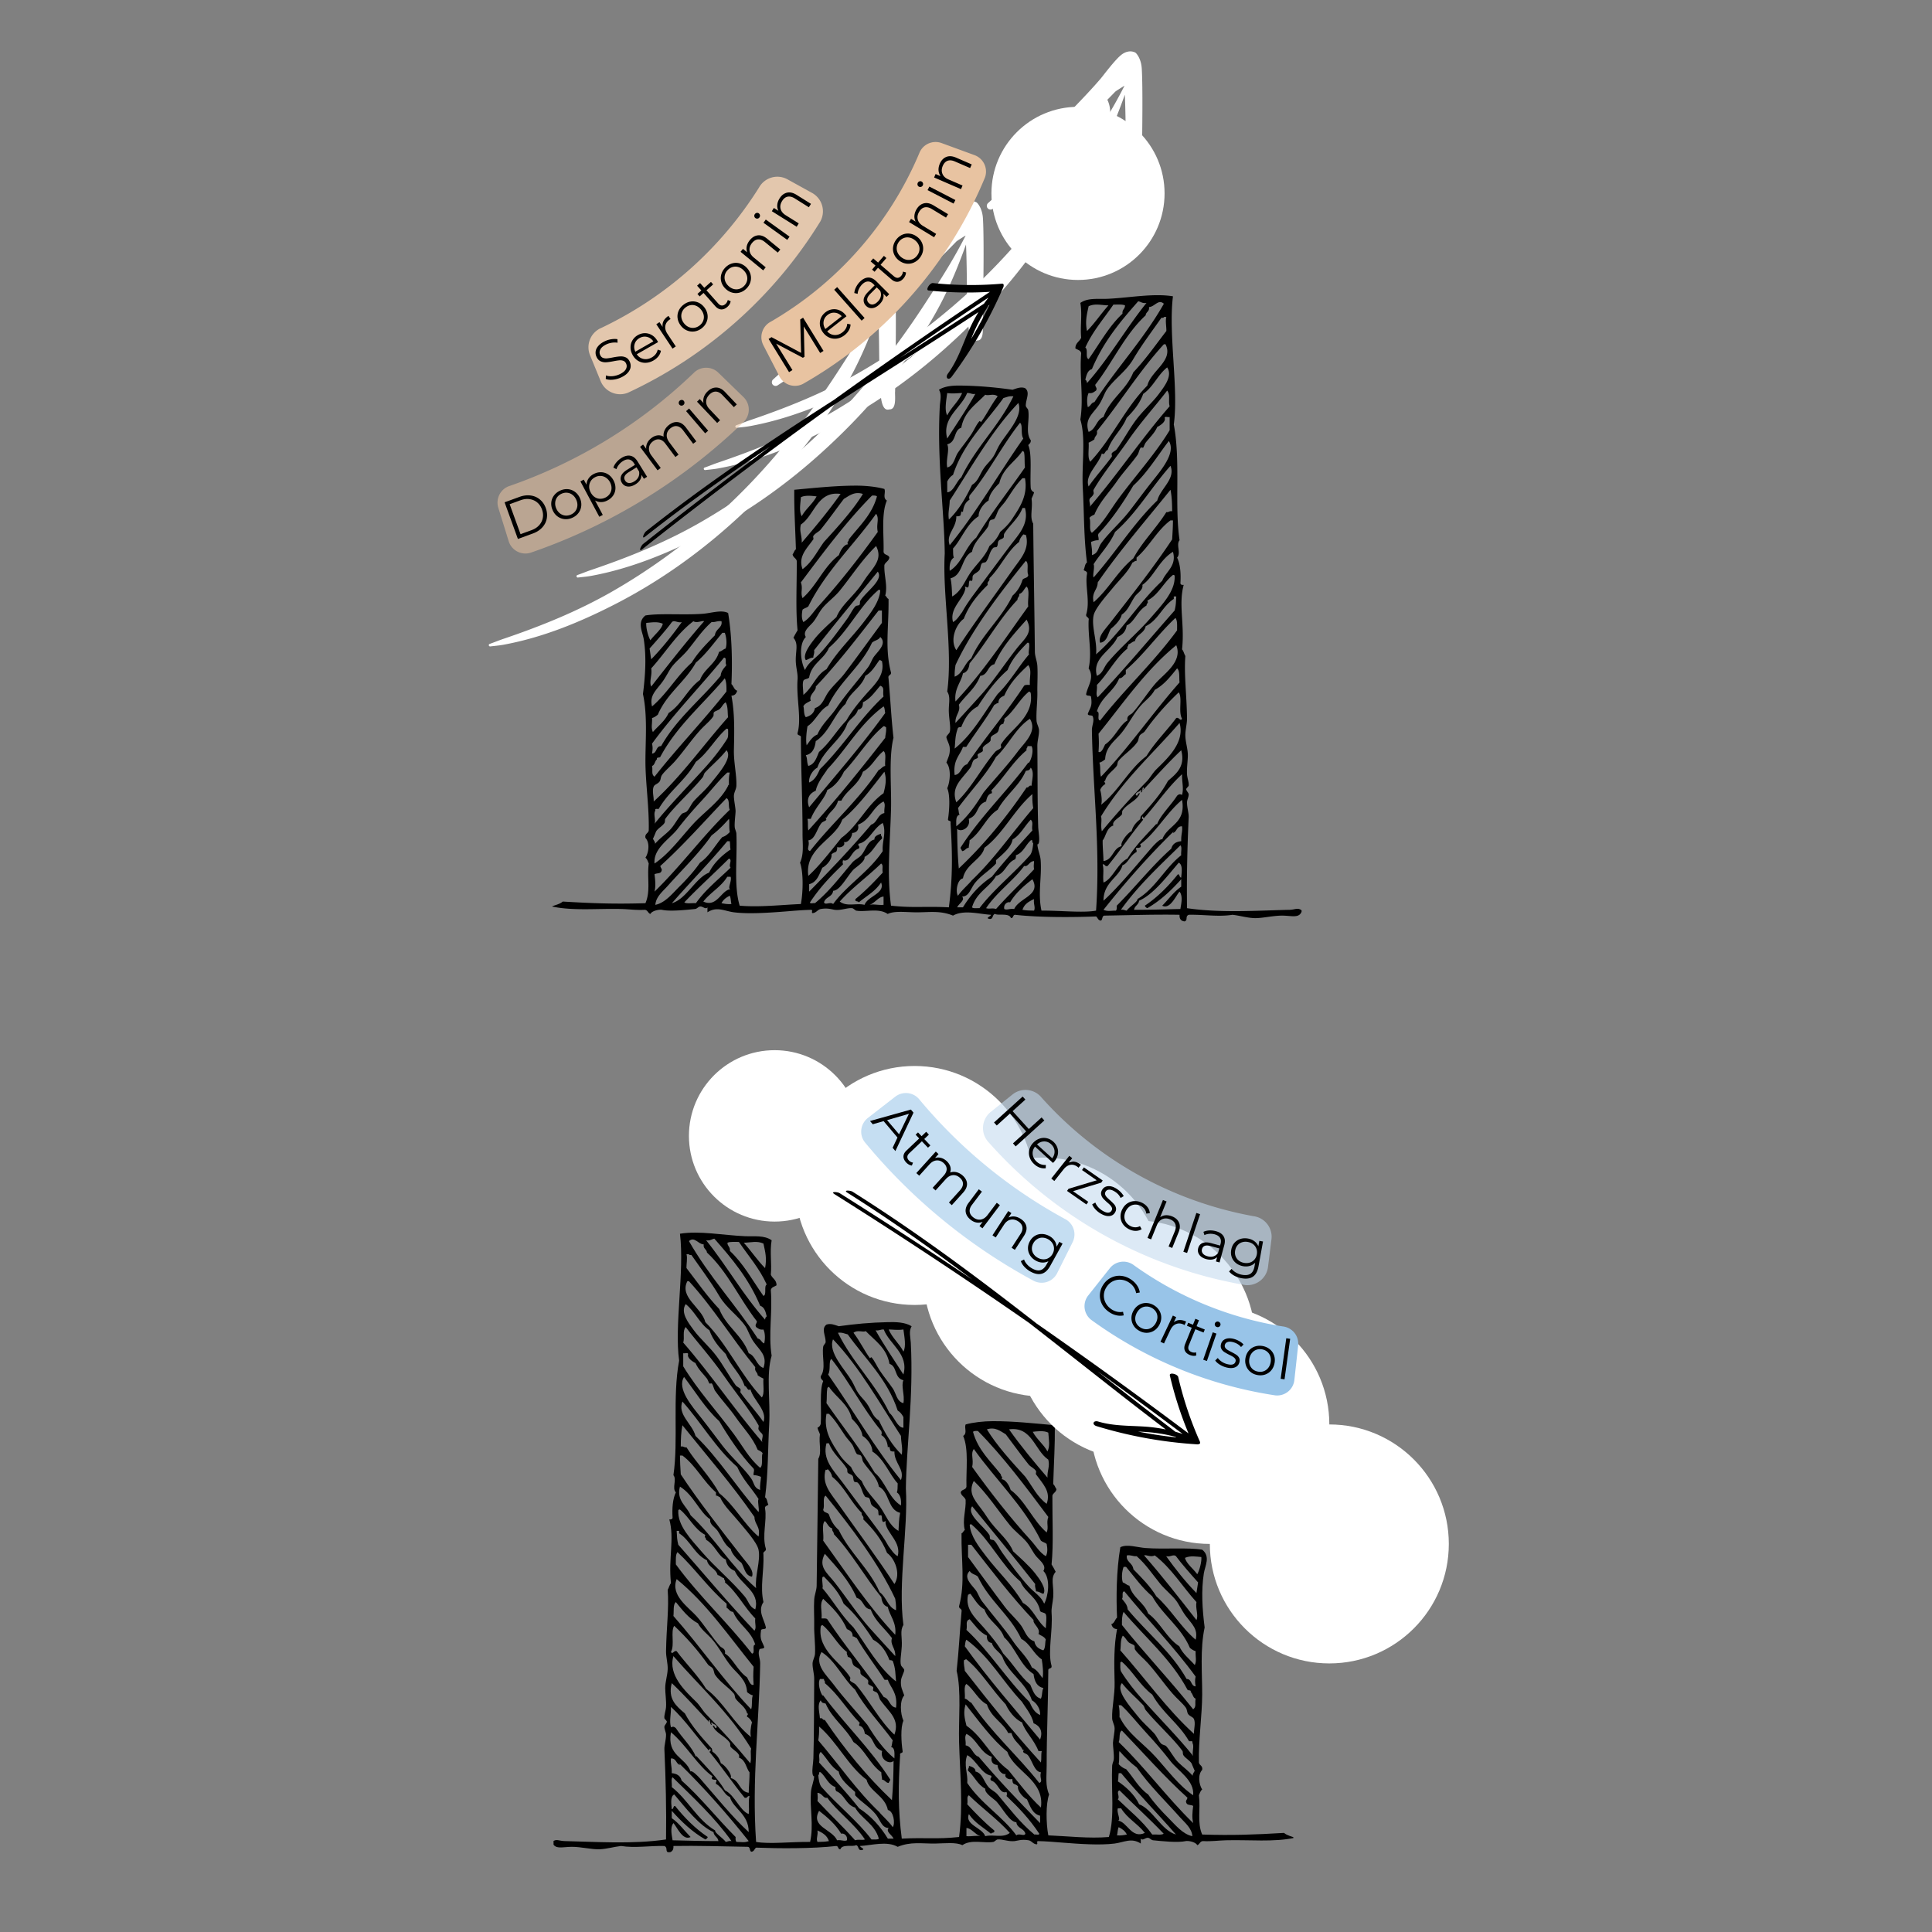 <svg viewBox="0 0 810 810" version="1.0" height="1080" width="1080" xmlns="http://www.w3.org/2000/svg"><rect x="0" y="0" width="810" height="810" fill="#808080" stroke="none"/><defs><clipPath id="a"><path d="M231.43 123h314.265v263.348H231.43Zm0 0"></path></clipPath><clipPath id="b"><path d="M204.633 113H376v159H204.633Zm0 0"></path></clipPath><clipPath id="c"><path d="M241.414 84H413v159H241.414Zm0 0"></path></clipPath><clipPath id="d"><path d="M415.664 44.785h72.586v72.59h-72.586Zm0 0"></path></clipPath><clipPath id="e"><path d="M451.957 44.785c-20.043 0-36.293 16.25-36.293 36.293 0 20.047 16.25 36.297 36.293 36.297s36.293-16.25 36.293-36.297c0-20.043-16.25-36.293-36.293-36.293m0 0"></path></clipPath><clipPath id="f"><path d="M268 118h153v113H268Zm0 0"></path></clipPath><clipPath id="g"><path d="m255.785 215.594 154.016-111.625 22.187 30.613-154.015 111.625Zm0 0"></path></clipPath><clipPath id="h"><path d="m255.785 215.594 154.016-111.625 22.187 30.613-154.015 111.625Zm0 0"></path></clipPath><clipPath id="i"><path d="m255.785 215.594 154.016-111.625 22.187 30.613-154.015 111.625Zm0 0"></path></clipPath><clipPath id="j"><path d="M232.074 516h310.184v260.543H232.074Zm0 0"></path></clipPath><clipPath id="k"><path d="M288.836 440.293h71.86v71.86h-71.86Zm0 0"></path></clipPath><clipPath id="l"><path d="M324.766 440.293c-19.844 0-35.93 16.086-35.93 35.93 0 19.843 16.086 35.93 35.93 35.93 19.843 0 35.93-16.087 35.93-35.93 0-19.844-16.087-35.93-35.93-35.93m0 0"></path></clipPath><clipPath id="m"><path d="M333.355 446.918h100.192v100.191H333.355Zm0 0"></path></clipPath><clipPath id="n"><path d="M383.453 446.918c-27.668 0-50.098 22.43-50.098 50.098 0 27.664 22.43 50.093 50.098 50.093s50.094-22.43 50.094-50.093c0-27.668-22.426-50.098-50.094-50.098m0 0"></path></clipPath><clipPath id="o"><path d="M387.176 485.316h100.191v100.192H387.176Zm0 0"></path></clipPath><clipPath id="p"><path d="M437.27 485.316c-27.668 0-50.094 22.426-50.094 50.094s22.426 50.098 50.094 50.098 50.097-22.43 50.097-50.098-22.43-50.094-50.097-50.094m0 0"></path></clipPath><clipPath id="q"><path d="M426.035 511.652h100.192v100.192H426.035Zm0 0"></path></clipPath><clipPath id="r"><path d="M476.133 511.652c-27.668 0-50.098 22.43-50.098 50.098s22.43 50.094 50.098 50.094 50.094-22.426 50.094-50.094-22.426-50.098-50.094-50.098m0 0"></path></clipPath><clipPath id="s"><path d="M457.137 547.11h100.191V647.3H457.137Zm0 0"></path></clipPath><clipPath id="t"><path d="M507.23 547.11c-27.664 0-50.093 22.43-50.093 50.097s22.43 50.094 50.093 50.094c27.668 0 50.098-22.426 50.098-50.094s-22.43-50.098-50.098-50.098m0 0"></path></clipPath><clipPath id="u"><path d="M507.23 597.207h100.192v100.191H507.23Zm0 0"></path></clipPath><clipPath id="v"><path d="M557.328 597.207c-27.668 0-50.098 22.426-50.098 50.094s22.43 50.097 50.098 50.097 50.094-22.43 50.094-50.097-22.426-50.094-50.094-50.094m0 0"></path></clipPath><clipPath id="w"><path d="M349 499h155v107H349Zm0 0"></path></clipPath><clipPath id="x"><path d="m359.246 483.078 154.555 106.774-21.489 31.105-154.554-106.773Zm0 0"></path></clipPath><clipPath id="y"><path d="m359.246 483.078 154.555 106.774-21.489 31.105-154.554-106.773Zm0 0"></path></clipPath><clipPath id="z"><path d="m359.246 483.078 154.555 106.774-21.489 31.105-154.554-106.773Zm0 0"></path></clipPath></defs><g clip-path="url(#a)"><path d="M428.676 381.445c1.98.32 2.422.274 4.851.344.672-1.394-.32-2.793 0-4.851-2.523 1.167-4.101 2.242-4.851 4.507m-64.133-2.082c1.953-.41 3.352.18 5.894 0v-3.465c-2.132.086-3.503 2.625-5.894 3.465m-62.047-.691c1.266.238 2.52.48 4.16.348-.285-1.102-.222-2.551-.695-3.47-1.488.704-2.758 1.637-3.465 3.122m120.98-.348c-.93-.402-2.867.703-2.425 2.778 1.199.578 2.297-.286 4.16 0 2.176-4.782 11.383-5.72 7.625-12.48-3.566 2.78-6.988 5.718-9.36 9.702m-118.558-10.746c-2.574 4.242-7.07 6.567-10.05 10.402 5.753 2.672 7.51-4.843 11.437-5.203-1.535-.101.687-3.48 0-5.199zm47.148 10.402c3 2.301 7.008.516 10.399 1.383 1.32-3.691 8.797-4.777 6.933-9.36-2.625 3.84-5.687 5.337-9.359 8.321-.215-.707-1.75-.094-1.387-1.387 4.133-3.37 7.832-7.187 11.442-11.09-.36-1.874.39-3.117-.696-3.812-5.605 5.485-12.097 10.086-17.332 15.945m125.489-.351c-.188 1.781-1.871 2.062-2.078 3.816 7.847-.004 11.757-.187 19.414-.343.207-1.684 1.226-5.27-.352-7.282-1.426 1.41-3.883 7.649-7.277 5.89 2.988-3.015 4.742-5.722 7.972-7.972v-3.117c-4.148 4.629-8.64 8.922-14.214 12.133a1.77 1.77 0 0 1-1.04-1.043c5.403-3.606 9.848-8.18 13.872-13.172.886.031.492 1.352 1.382 1.387.043-1.45.891-5.305-1.043-6.242-4.949 5.804-10.64 13.34-16.636 15.945m-48.188-14.559c-4.176 5.817-11.52 11.008-15.941 17.684 1.281.465 2.637-.188 4.16.348 5.11-5.754 10.719-11.008 15.941-16.641-.222-1.695-.058-1.629 0-3.465-2.105.149-2.406 2.531-4.16 2.074m-142.472 15.254c1.035.7 3.27.196 4.855.348 4.066-5.754 9.578-10.063 14.555-14.902-1.035-1.18.922-3.215-.692-3.817-6.168 6.195-12.71 12.02-18.718 18.371m189.964-1.387c7.657-4.597 11.5-13 18.375-18.37-.218-1.282.45-3.454-.343-4.16-8.75 8.585-17.766 16.902-24.961 27.038 1.125-.203 1.613.235 2.425.344 1.266-1.734 4.73-3.785 4.504-4.851m-171.941-24.261c-7.754 9.336-15.246 16.836-23.223 25.996 6.118-1.75 9.899-10.656 15.598-12.824 1.95-4.223 5.969-7.68 9.012-9.711-.285-.739-.13-1.907-.344-3.461zm120.988 5.89c.106.805-.058 1.329-.347 1.73-3.57 1.4-4.082 5.86-7.973 6.938-2.57 4.668-8.27 6.86-10.055 13.172.574.578 2.035.278 3.117.348 5.676-7.59 14.645-14.79 21.149-22.188.957-1.09 1.277-3.566 1.387-5.203-.832.14.191-1.574-1.04-1.035-2.21 1.95-3.12 5.195-6.238 6.238m66.211-10.05c-10.71 10.457-20.527 21.648-29.469 32.93 1.782.784 3.125.32 5.2.343.398-.406.394-1.223.347-2.078 7.5-7.484 15.063-17.043 22.88-23.918.48-1.945 1.929-2.922 4.16-3.117-.075-3.238.6-3.754.347-6.242-2.316-.125-2.098 2.293-3.816 2.773 0-.348.28-.414.351-.691M360.04 353.71c-.73.937.785.863 0 2.082-3.203.809-3.523 5.91-6.59 4.852-.238 1.07-.238.668 0 1.734-5.453 5.219-9.61 9.586-13.863 15.945.043.766 1.469.149 2.078.348 6.063-5.027 10.555-11 15.602-16.988 1.035-1.223 2.761-1.926 3.812-3.118 1.922-2.175 2.594-5.976 5.547-6.586-.172-1.296 1.223-1.949 2.773-2.43-.253 1.063.598 1.024.348 2.083-2.676 2.297-4 5.937-7.281 7.629.39 1.976-3.848 4.398-4.852 5.543-2.773 3.156-5.484 8.53-8.324 8.668-.266 2.62-3.254 2.52-3.812 4.851.468 1.317 2.675-.398 3.812.696 5.781-7.965 14.941-13.41 20.805-22.188-.375-3.95 1.629-7.703 0-11.789-3.914 2.113-5.914 7.941-10.055 8.668m64.477-1.73c-.536 3.347-4.317 6.261-6.93 8.664v1.39c-2.629 2.93-5.899 4.652-8.672 7.969-1.953 2.348-2.55 5.871-5.543 5.894 1.379 1.54-1.41 2.918-2.078 4.508h2.422c3.156-5.168 7.09-9.55 12.137-12.828 5.378-6.75 11.195-13.07 16.984-19.41-.445-1.86.59-3.285-.691-4.508-2.637 2.68-4.282 6.344-7.63 8.32m-126.184-1.735c-5.48 7.79-12.336 14.352-18.371 21.149-2.027 2.28-4.965 4.523-5.2 7.968 4.09-.843 7.079-4.656 10.055-7.625 3.11-3.097 6.274-6.566 8.664-10.054 3.973-2.727 6.22-7.184 9.36-10.743 1.36-.375 2.258-1.214 3.12-2.082-.425-2.406-.01-4.523-.347-5.546-2.218 2.519-4.566 4.91-7.281 6.933m50.266 7.977c.437 2.129-2.598 5.086-3.813 5.547-1.332 2.82-2.195 6.117-5.547 6.925v3.125c9.059-9.199 17.403-17.945 26-28.078 2.633-.836 2.64-4.293 5.547-4.855-.207-2.239.637-3.39-.348-4.856-4.542 2.274-5.687 7.95-10.746 9.711.547 1.77-.285 3.43-2.425 3.465.05 1.55-1.633 4.32-3.465 3.813.847 1.535-1.492 2.671-2.774 2.082-.152 2.976-.836 1.578-2.43 3.12m-71.758 4.847c.215 1.16 1.02 1.188.348 2.43-.465.805-2.004.535-2.774 1.04.316 2.753.574 4.73 0 7.28 11.5-11.222 20.133-23.308 31.547-34.32-.734-1.344.105-4.266-1.387-4.852-9.172 9.547-17.906 19.536-27.734 28.422m130.691 5.895c-.02.21-.05.414-.347.348 9.683-9.149 17.296-20.375 26-30.504-.25-1.625-.434-3.211-.348-5.895-7.73 6.649-12.375 16.856-20.106 22.531-1.105 4.86-7.875 6.864-9.015 12.828-2.375.395-3.215 5.637-2.078 7.278 1.578-2.356 4.691-5.012 5.894-6.586m65.168-9.012c3.363-5.539 7.89-9.906 12.137-14.562-.004.191.281.398.344 0 1.523-3.797 5.797-7.84 8.32-11.786.73-.609 1.027-.78 2.082-.347.793-2.844-.113-5.516 0-8.664-6.121 5.62-10.602 12.457-15.945 18.375-.461-.004-.32-.61-.696-.696-.289 1.114-.293.72.348 1.387-5.418 6.563-9.828 13.219-14.906 19.41-1.297.371-.988-.86-2.082-.691.637 2.644-.016 4.574.347 7.625 3.829-1.5 5.743-7.879 10.051-10.05m3.813-2.773c-3.059 1.757-3.617 4.886-5.89 5.547-1.368 5.066-8.017 7.168-7.974 14.902 6.758-6.137 14.34-15.55 20.454-22.527.992-1.137 3.644-3.825 4.16-3.122 2.18-6.144 10.113-6.523 8.32-16.64-6.5 5.41-11.348 14.293-17.68 18.719.403.058.375.546.344 1.043-.398.289-.926.46-1.734.343-.645.664.21.63 0 1.735m-171.594-33.278c-3.555 3.262-6.676 7.383-10.746 11.786-3.633 3.93-7.16 8.007-10.05 11.785-3.282 4.293-10.259 8.136-9.708 14.562 6.008-4.027 10.742-10.527 15.95-16.293 4.902-5.437 11.566-9.664 14.902-16.297.02-.207.054-.406.347-.343-.05-1.903-.035-3.739.348-5.2zm48.187 19.758c-2.847 8.246-15.863 11.867-14.21 23.574 5.164-4.773 9.398-10.48 13.863-15.945 7.039-5.094 10.531-13.734 17.68-18.719.882-3.457 1.34-5.886.347-9.015-5.672 7.136-11.14 14.785-17.68 20.105m8.668-20.105c-1.867 5.664-6.78 7.597-9.015 12.132h-1.387c-1.047 3.668-3.531 4.426-4.851 7.282 0-.196-.282-.395-.348 0 .96 1.207-.957 1.18-1.735 2.074-1.914 2.23-2.68 6.992-5.542 7.285.73 2.453-1.055 3.774.69 4.504 9.208-11.707 20.403-21.43 28.774-33.973 1.082-.418 1.508-1.496 2.774-1.734-.254-2.055.617-5.238-.695-6.234-3.286 2.484-4.88 6.671-8.665 8.664m108.848 16.293c-.3.457.016 1.293-.348 1.734-1.097 1.34-4.293 2.809-3.464 4.504-2.903.941-3.149 4.676-4.508 6.242-.063 2.399.265 5.485.347 8.668 4.075-.555 3.844-5.402 7.625-6.246-.847-1.457 2.758-5.895 4.16-6.234.61-2.399 2.106-3.91 3.813-5.204-.59-.14.074-.449 0-1.039 4.379-4.808 8.527-9.464 11.445-14.91 3.59-3.047 7.32-6.062 5.543-12.82-5.578 5.281-10.683 11.035-15.945 16.637.05-.41.617-.782 0-1.04-.598.442-.008 2.07-1.043 2.079.05-.406.617-.785 0-1.04-.43.958-2.062.712-2.078 2.079.996 1.035.602-.863 1.734-.688-1.144 3.133-5.355 4.348-7.28 7.278m-175.058-15.946c-.52.559-.532 1.453-1.04 2.078-4.785 5.832-11.957 12.235-15.601 17.332-.227.32-.02 1.204-.348 1.731-.765 1.238-2.66 2.207-3.465 3.473-.09.14-1.414 3.515-1.386 3.117-.008.14 1.5 2.023.691 2.426 1.895-2.372 4.012-3.715 6.242-5.891 2.016-1.969 3.395-4.988 5.2-6.934.398-.433 1.542-.511 2.078-1.039 1.117-1.101 1.843-3.12 3.12-4.507 2.47-2.676 4.317-4.024 6.934-7.282 3.282-4.086 9.356-10.84 6.586-13.863-2.785 3.566-6.012 6.125-9.012 9.36m134.847-9.359c-6.035 5.11-8.898 10.742-14.906 16.984.402.059.379.547.348 1.043-1.625.34-2.11 1.817-2.426 3.461-4.356 1.496-2.817 5.54-7.285 7.281 1.043 3.563-3.184 5.895-4.848 4.16.05 5.688.195 11.137.691 16.641 10.684-10.113 20.055-21.539 28.426-33.972 1.09.168.785-1.063 2.078-.696.176-2.707 1.227-5.68-.343-7.625-.563 1.336-.954 1.04-2.082 1.387-2.637 6.281-8.352 9.977-11.786 16.293-4.91 3.117-6.699 9.172-11.789 12.828-.054 1.867-.234 1.45-.347 3.117-1.301.082-1.465 1.305-2.77 1.387-.183-.512-.512-.875-.695-1.387 8.32-13.058 19.332-23.425 28.43-35.703.421.809 2.675-4.472 1.382-6.937h-1.73c.14.836-.633.757-.348 1.738m-138.66 4.852c-4.516 8.043-11.09 12-15.605 19.757-.61.078-1.73-.347-1.383.696-.969 1.386.324 4.117-.348 5.543 6.27-7.829 14.203-15.813 21.492-23.918 3.25-3.61 6.598-7.887 9.012-11.786.516-.832.332-2.777.348-3.816-.075-.27-.29-.398-.692-.344-4.75 4.149-7.719 10.078-12.824 13.868m78.688-14.91c-6.06 4.863-10.805 12.949-16.637 19.07-1.067 2.402-3.703 6.23-6.934 7.625-1.117 3.773-5.055 7.261-6.933 12.132h-1.387c.379 1.79.012 3.016.348 4.856 11.511-12.64 21.523-25.086 32.238-38.824.09-1.531.555-2.684.344-4.508-.442-.024-.477-.445-1.04-.352m91.171 37.788c.485 1.645-.238 3.614.344 6.243 5.969-7.243 12.461-14.407 18.719-20.801 1.488-1.52 2.594-3.66 4.164-5.203 4.621-4.555 12.066-11.305 9.703-19.414-11.488 13.222-23.559 23.777-32.93 39.175m-59.972-3.464c.363.793.218 2.086.695 2.773-1.695.387-1.426 2.738-1.39 4.852 4.69-3.86 8.19-8.914 11.445-14.215 4.539-5.504 9.984-11.324 14.21-16.985 2.958-3.96 8.454-8.515 5.2-13.867-5.985 3.801-9.293 11.59-14.211 15.945-3.867 7.231-10.785 14.41-15.95 21.497m-54.77-16.297c-.68 1.324-4.191 5.406-4.855 9.015-2.754 1.125-4.063 3.461-2.774 6.93 10.797-13.004 21.922-25.684 31.895-39.52-.23-.921-.145-2.16-.695-2.773-10.083 7.465-15 17.305-23.57 26.348m-45.066-25.305c-.625.613-1.961.867-2.43 1.387-.398.449 0 1.176-.344 1.734-1.109 1.793-3.613 3.735-5.547 5.89-3.714 4.141-6.851 8.77-10.398 12.829-1.867 2.137-4.273 4.086-5.547 5.894-.617.875-.437 1.997-1.039 2.774-.766.984-2.043 1.14-2.43 2.078-.75 1.82.118 4.332 0 6.238 11.618-10.566 20.75-23.62 31.2-35.355-.301-1.707.046-4.492-1.04-6.238-1.144.765-1.43 1.804-2.425 2.769m178.18 9.363c-.54.762-1.532.996-2.079 1.73-.593.802-.488 1.97-1.043 2.774-2.129 3.113-5.539 5.074-7.968 7.973-.43.512-.329 1.574-.696 2.078-1.535 2.121-4.242 3.508-4.851 6.238-1.043.23.332.746 0 1.39a4.9 4.9 0 0 0-2.082 2.427c.574 1.87.894 5.199.347 6.242 7.41-5.766 11.551-14.793 19.063-20.453 3.613-5.871 8.445-10.508 12.484-15.946 1.196-.472 1.633 1.551 2.426.344-1.684-3 .258-8.781-1.39-11.094-5.313 5.036-10.047 10.403-14.212 16.297m-58.93-5.203c.25 1.059-.356 1.262-.348 2.082-2.21.332-1.547 2.332-2.426 3.465-.64.828-2.199 1.16-2.773 2.082-.32.508-.004 1.3-.344 1.73-.844 1.06-2.441 1.532-3.125 2.774-.074.14.102 1.254 0 1.39-.418.583-1.637.84-2.078 1.383-.277.348.211 1.067 0 1.391-.281.426-1.293.516-1.734 1.04-.653.769-.793 2.304-1.387 3.116-3.711 5.078-8.262 7.993-5.895 14.559 6.301-5.828 10.778-14.746 16.293-21.145.657-.757 1.852-.988 2.43-1.734.227-.293-.195-1.066 0-1.383 3.941-6.46 13.895-11.414 12.48-21.496-.074-.387-.386-.539-.695-.695-4.062 3.219-6.27 8.3-10.398 11.441m-52-13.867c-2.227 2.512-4.059 5.418-7.278 6.938.094 1.828-.566 2.898-2.082 3.12-.761 2.704-3.296 3.63-4.503 5.891-2.262 6.637-9.961 10.836-12.481 18.371-2.078 1.145-3.695 3.864-3.469 6.239 2.367-.98 3.473-3.23 4.508-5.547 9.629-9.438 16.817-21.313 26.692-30.508-.504-2.04.656-3.809-1.387-4.504m-92.211 29.813c-.254.554-1.695-.079-1.387 1.039-.941.675-.863 2.375-2.078 2.773.414 2.094-.43 3.379 1.04 4.512 9.679-12.278 20.452-23.461 30.16-35.711.042-2.121-.02-4.137-.696-5.543-9.137 10.851-20.074 19.906-27.04 32.93m207.305-28.083c-1.407 2.672-3.938 4.477-5.551 6.247-3.418 3.742-5.504 8.39-8.664 12.132-2.575 3.047-6.383 5.594-6.586 10.743-.711.566-1.418 1.125-2.426 1.39.625 1.563.105 4.281.691 5.895 11.809-12.344 21.59-26.711 32.93-39.524-.266-2.039.242-4.86-1.039-5.89-2.75 3.37-5.383 6.859-9.355 9.007m-63.094 2.43c-1.297.555-2.492 1.207-2.426 3.117-.867-.047-1.074.551-1.734.7-3.61 6.21-7.95 11.691-11.786 17.675h-1.39c-1.137 3.489-4.227 5.336-3.465 11.79 2.867-.368 2.64-3.833 5.203-4.505 7.625-11.324 16.406-21.5 23.914-32.937.45-.477 1.508-.344 2.43-.344-.277-3.316.95-6.058-.692-8.32-3.94 3.687-7.746 7.508-10.054 12.824m-58.238-8.32c-1.696 5.008-6.555 6.855-8.32 11.785-4.888 4.477-6.798 11.926-12.481 15.602-.375 3.101-1.469 5.343-4.157 5.894.793 1.707.282 2.664 1.04 4.504 2.738-.727 3.437-3.496 4.503-5.89 4.524-3.805 7.09-8.65 11.442-13.173 2.183-3.792 4.887-7.207 8.32-11.093 3.504-3.969 7.996-7.84 6.586-13.867-.445-.016-.484-.446-1.043-.344-1.758 2.394-3.21 5.105-5.89 6.582m-89.438 28.43c.32 1.566.3 2.316 0 4.16 2.184-.13 1.48-3.145 3.813-3.125 6.546-11.594 16.742-19.54 24.96-29.465.18-2.13 1.434-3.184 2.426-4.504-.75-.637.36-3.133-1.043-3.121-9.91 12.156-20.84 23.297-30.156 36.055m187.195-4.16c.235 3.687.16 5.1 0 7.624 1.305.586 2.125-1.93 2.774-3.117 4.004-2.719 6.23-8.387 9.355-10.055-.418-2.156 1.352-2.328 2.082-3.125 3.114-3.378 6.852-9.296 10.055-12.824 3.422-3.765 11.074-8.812 8.32-15.597-12.797 10.43-22.187 24.261-32.586 37.093m-38.132-26.696c-4.93 4.316-8.868 9.621-12.481 15.25-3.402 1.8-5.484 4.918-6.934 8.672-.601-.027-1.078.074-1.386.348-1.25 3.425-1.047 5.226-1.387 8.664 7.594-6.04 12.293-14.98 18.027-22.88 5.043-4.89 8.594-11.284 13.172-16.64-.453-.59.305-2.918 0-4.508-.078-.27-.293-.398-.691-.343-3.258 3.332-6.45 6.718-8.32 11.437m-79.731 27.043c1.848-4.352 5.477-7.355 7.973-11.094 3.601-5.402 8.972-11.46 13.172-16.988 1.23-1.617 1.675-3.48 2.773-4.852 1.875-2.351 5.215-5.336 2.426-7.972-.617 1.34-2.485 1.437-3.465 2.426-4.727 10.18-13.617 16.191-18.375 26.343-3.785 1.989-5.172 6.387-8.664 8.664-.39 2.313-.8 5.86-.348 7.977 1.297-1.707 2.371-3.637 4.508-4.504M302.84 265.32c-3.574 4.274-6.82 8.89-11.09 12.477-4.516 8.082-12.21 12.98-15.95 21.84-.706.558-1.413 1.12-2.425 1.386.125 2.606-.512 3.922.348 5.891 2.246-2.601 5.086-4.621 6.582-7.976 5.476-3.536 7.941-10.083 13.175-13.868 1.778-4.804 6.575-6.593 7.977-11.78 1.152-.231 1.691-1.08 2.77-1.388.652-2.086.308-4.8-.348-6.582zm-31.89-4.168c-.177 1.868.706 5.485 1.73 7.286 1.66-2.305 4.715-4.563 5.203-6.938-2.34-1.031-4.774-.508-6.934-.348m27.382-.343c-4.07 3.62-6.266 7.168-10.05 11.785-1.962 2.39-4.743 4.554-6.587 6.933-1.226 1.582-2.382 4.215-4.16 6.586-2.652 3.54-5.27 5.54-4.16 10.051 6.313-5.355 10.46-12.879 16.637-18.367 2.675-4.375 6.222-7.879 9.71-11.442.337-2.832 3.27-3.128 2.774-5.894-1.777-.27-2.52.488-4.164.348m-26 11.093c.266 1.47.434 3.036.695 4.508 4.672-4.805 8.868-10.082 12.828-15.601-1.66.484-3.14-1-4.16 0-2.297 3.136-6.257 7.609-9.363 11.093m18.375-11.441c-7.105 5.379-11.723 13.234-17.68 19.762.5 2.816-.964 5.496 0 7.62 7.23-9.288 14.485-18.558 22.184-27.382-.828-.406-2.899.937-4.504 0m126.184 18.027c-2.938.64-2.633 4.532-5.895 4.852-2.039 5.23-5.55 7.52-9.012 12.137.926 2.878-1.656 4.343-1.39 7.62 3.3-3.558 7.437-8.12 10.75-11.78 4.93-5.454 10.07-13.258 14.906-19.415 3.23-4.117 7.105-6.593 4.16-12.132-5.039 5.707-10.281 11.21-13.52 18.718m55.117 2.426v1.734c-1.02.48-1.309 1.692-2.774 1.735-2.218 5.496-7.52 7.777-9.359 13.867 1.598.133-.207 3.676 1.387 3.813 10.207-13.133 22.39-24.293 32.238-37.79-.016-1.945.191-4.12-.691-5.199-7.356 6.86-13.13 15.305-20.801 21.84m-103.649-24.957c-8.52 10.887-16.894 21.934-26.347 31.887.402 1.707-3.094 3.476-2.078 5.898-1.102.746-2.57 1.125-3.122 2.422.403.77.028 3.422 1.043 4.512 1.965-.574 3.434-1.645 3.81-3.813 3.222-1.039 3.89-4.226 5.546-6.59 1.98-2.808 4.8-5.16 6.934-7.976 5.386-7.094 10.402-14.121 15.601-21.145v-5.195zm123.758-4.855c-4.73 3.015-6.543 8.945-11.789 11.441-.578 3.008-3.785 3.379-4.508 6.238-1.156.235-1.695 1.078-2.77 1.387.137.836-.636.754-.35 1.734-5.16 4.196-8.153 10.563-12.825 15.254.258 2.364-.64 3.856.348 5.2 11.12-11.758 21.515-24.243 32.242-36.399.574-2.328.531-3.152.691-5.89h-1.039zm-123.758-3.809c-8.117 6.902-12.699 17.344-20.8 24.262-2.047 4.89-7.293 6.574-8.32 12.48-.532.738-2.02.524-2.426 1.387-.489 1.625-.036 3.34 0 5.894 3.84-2.98 5.296-8.343 9.707-10.746 4.546-7.656 10.253-12.804 15.597-19.761 3.176-4.13 6.528-8.493 6.934-13.172-.074-.27-.29-.403-.692-.344m58.93 1.73c.227 1.266-.75 1.332-.691 2.426-7.602 7.996-13.078 18.121-20.11 26.688-.23 2.082-.984 3.644-2.773 4.16-.692 3.656-3.781 6.488-3.121 11.793 11.402-12.063 20.672-26.246 30.511-39.863-.39-2.625.813-6.829-.695-8.32-1.129.945-1.469 2.687-3.12 3.116m37.094 28.774c5.406-6.485 12.43-12.246 18.023-18.723 4.836-5.59 10.469-11.336 10.059-17.68-.078-.269-.293-.402-.7-.347-3.98 3.187-6.015 8.312-10.745 10.75.609 1.223-.227.851-.348 2.078-3.836 2.191-5.188 7.148-8.317 8.32-.335 2.555-1.8 3.977-3.812 4.856-2.602 5.922-10.777 8.695-8.668 16.289 2.613-1.149 2.77-3.465 4.508-5.543m-63.79 1.039c-.163 1.297-.41 2.566-.343 4.855 3.523-1.328 4.063-5.648 6.934-7.628 4.468-10.098 12.59-16.532 17.332-26.348 1.902-1.676 3.324-3.84 4.16-6.582.531-.973 2.336-.668 2.43-2.086-.778-1.531.437-5.063-1.043-5.89-10.762 13.304-22.47 28.64-29.47 43.679m-48.527-31.2c-2.058 2.532-4.808 4.509-6.933 6.934-1.781 2.028-2.836 4.746-4.508 6.582-1.508 1.672-4.195 3.711-2.77 5.899-3.144 3.14-2.101 10.707-.351 13.863 1.277-3.043 4.3-4.867 6.242-6.934 3.86-4.105 8.137-10.023 11.442-14.558 1.207-1.66 2.242-3.973 3.464-5.195.493-.5 1.352-.22 1.73-.7.247-.312.028-1.218.348-1.73 2.41-3.809 9.864-8.719 7.282-12.133-8.93 10.941-17.93 21.816-26.692 32.93.239 1.394-.332 1.984-.347 3.12-1.371.016-2.012.763-3.118 1.044-1.535-2.133 1.77-6.5 3.465-8.664 2.532-3.25 6.977-7.172 9.36-9.364 1.8-4.457 5.789-7.601 9.36-12.136 1.315-1.66 2.64-3.934 4.16-5.89 3.335-4.302 5.456-7.095 3.116-11.786-5.664 5.406-10.293 12.617-15.25 18.719m76.957-23.573c-.77.851-1.484 1.753-1.734 3.12-5.152 4.09-7.82 10.669-12.48 15.255.261 1.41-1.114 1.19-.692 2.773-4.07 4.016-7.8 8.375-10.055 14.21-3.238 2.317-5.992 8.77-3.12 13.173 7.41-11.336 15.566-22.25 23.574-33.621 3.367-4.786 7.343-8.68 5.546-14.91-.14.593-.445-.07-1.039 0m61.704-5.891c-5.707 4.226-8.872 11-14.215 15.601v1.383c-.86-.054-1.07.543-1.73.692-1.77 3.867-5.266 7.007-8.321 10.746-2.121 2.61-7.328 8.336-7.969 11.441-.98 4.715 1.602 10.957 1.035 16.293 10.453-9.078 17.63-21.43 27.735-30.851 1.539-3.864 6.16-6.2 4.504-12.137-5.84 3.586-8.153 10.719-12.825 13.87.434 2.122-2.023 3.278-3.12 4.856-1.798 2.582-2.919 6-5.548 7.621-.265 1.817-2.664 4.5-4.503 5.895-1.364 2.102-1.485 5.45-4.508 5.895-1.004-2.598 1.953-5.485 4.16-8.325 8.785-11.277 18.68-23.894 26-35.007.2-3.133.336-5.34.344-7.973zm-151.832 36.055c-.672.601-1.762.777-2.43 1.378-.363 1.86-.477 3.735.348 5.204 2.675-1.579 4.218-4.368 6.242-6.582 8.953-9.84 17.16-20.352 24.957-31.207-.75-3.372.793-5.458-.696-7.622-9.304 13.11-20.984 23.848-28.421 38.829m82.156-30.508c-.313.496-.008 1.316-.348 1.734-.484.582-1.629.656-2.078 1.383-.422.676-.164 1.766-.695 2.43-.153.191-1.188.168-1.387.343-1.7 1.504-1.79 4.141-3.117 5.895-.348.453-1.336.281-1.735.695-.62.633-.57 2.14-1.043 2.774-.898 1.21-2.289 1.457-2.773 2.422-.266.535 0 1.496-.344 2.082-.086.144-.965-.149-1.043 0-.508.992-.039 2.105-.691 2.777-.293.297-1.766-.988-1.043.34-.649 4.601-6.824 8.285-5.195 14.215 1.71-.946 2.64-2.672 3.812-4.16 1.945-3.504 4.016-6.266 6.586-9.708 4.527-6.043 8.68-11.687 13.172-17.675 3.726-4.977 8.433-9.422 6.59-16.293h-1.043c-1.637 4.402-5.442 7.23-7.625 10.746m-55.465-15.946c-10.965 11.102-20.356 23.786-29.813 36.399.961 2.738-.296 4.105.692 6.582 5.937-5.156 8.91-13.277 15.258-18.027.597-1.997 2.265-4.582 3.808-4.5-.605-1.23.23-.856.348-2.082 4.336-5.606 9.656-10.22 11.785-18.028-.406-.398-1.226-.39-2.078-.344m-29.813.692c-.218 3.09-.816 5.644.348 7.969 1.719-3.13 4.563-5.137 6.238-8.317-1.414-.18-4.722-.652-6.586.348m18.028.691c-3.035 3.973-6.594 8.973-9.707 12.828-.797.989-2.465 1.61-3.121 2.77-.188.332.222 1.082 0 1.39-2.993 4.149-6.387 7.25-4.508 12.477 3.96-2.855 6.129-7.504 9.012-11.437 5.683-6.223 12.25-13.399 16.296-20.106-3.57-1.172-5.796.832-7.972 2.078m-18.028 10.746c-.761 2.961.508 4.547.348 7.625 5.645-6.597 11.227-13.27 16.293-20.449-9.832-1.355-10.871 8.977-16.64 12.824m124.45 24.27c-.063 3.285-2.676 4.023-1.73 8.316 6.269-5.394 10.163-13.175 16.636-18.375 3.914-7.175 9.59-12.59 13.867-19.41 1.094.172 1.223-.621 2.426-.344-.012-3.23-.14-6.336-.695-9.02-10.293 12.813-21.067 25.161-30.504 38.833m-31.547-43.68c-2.707 2.656-4.613 5.965-6.93 9.36-.8 1.168-1.832 2.18-2.777 3.464-.899 1.227-1.246 3.079-2.078 4.16-.301.395-1.387.305-1.73.696-.72.797-.462 1.867-1.044 2.773-2.12 3.293-5.914 6.368-6.586 10.395-4.55 2.156-3.633 9.773-9.015 11.097.566 2.86.523 4.946.695 7.63 3.973-2.22 5.406-6.915 7.973-10.403 2.566-3.488 5.992-6.555 7.625-10.746 1.91-1.563 3.445-3.492 4.507-5.898 1.508-1.313 3.45-3.075 4.856-5.2 3.203-4.843 6.902-10 5.547-17.328zM467.5 223.02c-2.27 5.25-6.082 8.945-9.008 13.527.578 1.238-.492 4.45 0 5.547 9.23-10.414 16.684-22.602 26.688-32.242 1.41-5.157 7.75-9.02 5.547-14.563-8.016 8.973-14.141 19.836-23.227 27.73m-48.531-20.45c-1.938 2.008-4.13 4.364-4.504 7.282-2.137 1.253-4.277 4.222-4.164 6.582-5.094 3.222-7.184 9.714-10.742 13.52.082 1.948-.043 2.769.343 3.82-1.445.976-1.933 2.913-1.73 5.546 5.18-3.144 6.558-10.082 11.09-13.867 6.265-10.379 13.648-19.633 20.457-29.469-.254-2.382-.012-4.308-.352-6.238-.07-.39-.383-.543-.691-.695-3.113 4.625-8.238 7.246-9.707 13.52m56.16 1.04c-3.77 6.398-9.008 14.34-14.559 20.109-.476 1.047.164 1.238 0 2.773-1.293-.027-2.195.348-3.12.692.085 1.882.554 3.375.343 5.543 2.742-.782 2.508-2.993 3.816-4.848 3.184-4.527 8.047-8.578 12.133-13.867 3.016-3.91 5.883-7.836 9.008-11.785 3.738-4.723 10.465-12.36 7.285-17.336-4.87 6.34-9.047 13.367-14.906 18.718m-68.64 4.163c-.239 1.067-.239.668 0 1.727-1.673.988-2.548 2.77-2.774 5.203-.836-.871-.77.7-1.04 1.383-.398.297-.929.46-1.734.348.067 5.105-4.468 7.464-2.77 12.132 11.34-13.847 20.454-29.925 30.852-44.714-1.21-1.79-.09-5.754-1.386-6.586-7.602 9.617-13.305 21.125-21.149 30.507M485.178 179c-1.113 2.64-3.366 4.64-4.85 6.586-.368.476-.81 1.844-1.04 2.078-.152.149-.918-.168-1.043 0-.644.906-.793 2.293-1.387 3.121-2.761 3.875-6.046 7.317-8.664 11.094-3.238 4.668-7.172 8.547-9.36 13.867-.8.36-1.593.715-2.077 1.387.742 1.676-.375 5.222 1.035 6.238 4.691-3.93 7.504-9.336 11.098-14.215 7.101-9.652 15.226-18.5 21.492-28.77v-5.55c-.61.2-2.035-.414-2.086.348.598 1.53-1.707 3.14-3.117 3.816m-87.007 30.852c-.082 3.253-.797 4.882-.348 7.968 4.121-3.957 7.094-9.082 9.707-14.554 2.715-1.555 3.207-4.563 5.2-7.282 1.105-1.507 2.445-2.699 3.464-4.16 1.153-1.648 1.66-3.281 2.774-5.195 2.879-4.941 10.187-12.07 7.976-17.68-11.343 11.832-20.039 27.54-28.773 40.903m22.531-42.989c-7.414 10.38-16.746 18.84-21.144 32.242-1.098.637-1.825 1.645-2.43 2.774v4.504c2.629-.07 3.766-4.524 5.894-6.238 6.024-12.579 15.762-21.45 21.84-33.973-1.863-.246-2.84.394-4.16.691m-7.625-1.386c-3.91 4.066-8.851 7.101-10.055 13.867-3.328.996-1.906 6.004-5.894 6.933 1.094 2.368-.649 6.278 0 9.707 2.848-.691 3.121-4.234 4.508-6.238 1.797-2.605 3.543-4.64 5.547-7.629 1.226-1.832 2.207-4.195 3.464-5.547.153-.156.625.45.696.348 2.469-3.438 4.281-7.277 6.933-10.746-1.668-1.383-3.984-.067-5.199-.695m-7.625-.692c-2.394 6.297-10.707 10.297-8.324 19.067 3.902-6.04 8.644-13.079 11.785-18.72-1.539.27-2.078-.46-3.46-.347m-8.324 0c-.406 3.117-1.219 7.195 0 9.36 1.746-3.454 4.695-5.704 6.242-9.36-1.582-.031-3.57.38-6.242 0m75.922 19.758c-4.93 7.14-10.602 13.883-14.559 20.797-.254.441.195 1.273 0 1.738-.594 1.379-1.578 1.52-1.734 2.422-.168.953.656 2.36 0 3.125 11.722-13.582 21.824-28.785 33.625-42.293-.676-2.082.422-4.797-1.043-6.586-4.957 6.54-10.918 13.016-16.29 20.797m-6.934 6.934c.219-.305-.199-1.055 0-1.387.465-.77 1.528-.973 2.078-1.735 2.66-3.671 5.203-8.39 7.973-12.132 3.066-4.137 7.039-7.473 9.703-11.09 2.367-3.207 5.813-7.535 3.469-11.094-3.953 3.094-5.848 8.246-10.05 11.094-1.493 4.172-4.118 7.207-6.935 10.05-2.062 5.106-6.18 8.157-7.972 13.516-1.121.133-1.195 2.453-2.43 1.39-1.418 4.876-7.293 9.06-5.543 13.868 2.848-4.129 6.52-8.098 9.707-12.48m21.84-47.145c-10.289 11.207-18.426 24.566-28.082 36.398.418 1.918-.988 2.016-1.04 3.473-.733.531-1.546.996-2.425 1.383.242 2.644-.61 6.387.692 7.973 9.027-9.582 14.628-22.582 23.918-31.891 1.558-6.281 11.125-10.445 7.625-17.336zm0-11.437c-.059.402-.55.375-1.043.343-3.648 5.258-8.277 11.36-11.785 17.332-3.067 5.223-8.121 8.438-11.094 12.832-1.082 1.598-1.855 4.282-3.465 6.582-2.648 3.766-5.945 5.782-4.16 11.094 3.078-1.078 3.211-5.113 6.238-6.242 2.75-7.649 9.54-11.258 12.48-18.715 5.075-5.324 9.333-11.469 13.868-17.336.102-1.492-.488-4.195 0-5.89zm-21.148-5.2c-4.02 5.914-8.696 11.18-11.786 18.024 1.297.785-.125 4.289 1.387 4.851 4.602-6.488 8.469-13.715 14.211-19.062-.219-1.727 1.055-1.953 1.04-3.469-1.196-.535-3.157-.305-4.852-.344m-10.399.692c-.77 3.62-1.504 6.207-.691 10.398 3.285-3.3 5.886-7.285 9.011-10.746-3.105-.086-5.574-.902-8.32.348m25.305.347c.3 1.918-1.27 1.97-1.387 3.461-8.715 8.043-13.816 19.696-21.144 29.121.125 1.246.925 1.27.343 2.43-.84.543-1.48 1.293-3.117 1.04-.828 1.71-.707 4.206-.348 5.89 1.239-.38 1.372-1.863 2.774-2.078 9.234-14.223 20.629-26.286 29.121-41.25-2.355-2.118-3.883 1.332-6.242 1.386m-4.508-2.425c-7.367 8.363-14.55 16.816-19.414 28.425-1.84.582-2.309 2.54-2.77 4.508.465.223.645.738.696 1.387 9.203-10.332 16.246-22.813 24.953-33.629-1.688.3-2.297-.477-3.465-.691M272.68 383.179c-1.059-.331-1.086-1.687-2.426-1.734-3.406.211-6.602-.27-9.707-.343-10.14-.266-20.098.855-29.117-1.043 1.043-.59 3.172-.899 4.507-2.079 12.524.747 21.7 1.086 34.665.692 2.242-5.184.609-10.617 1.386-16.637-.383-.89-.648-1.894-1.386-2.433 1.414-2.211 1.918-6.262 0-8.313-.32-1.828 1.171-1.836 1.386-3.121.223-9.426-1.367-20.047-1.386-28.773-.02-9 .941-19.274-1.04-28.426 1.016-7.938 1.473-15.653.348-22.875-.5-3.196-2.945-7.196.692-10.059 6.05-1.015 15.937-.11 23.921-.695 3.594-.258 7.891-1.813 10.743-.34 1.71 9.98 1.77 21.55 1.39 29.809.926.804 1.086 2.382 2.422 2.773-.351 1.145-.957 2.04-2.422 2.078 1.324 6.992 1.258 13.98 1.04 22.535-.141 5.328 1.206 10.766 1.038 15.25-.054 1.438-.992 2.73-1.039 4.16-.054 1.575.618 4.696.692 6.243.058 1.199-.524 4.914-.348 6.933.086.961.656 1.828.695 2.77.43 10.215-1.152 21.879 1.387 30.16 8.39.723 17.734-.379 25.652-.691.977-5.274 1.07-13.36-.347-17.336 1.687-3.797 1.031-7.672 1.039-12.133.027-12.934-.64-26.883-.692-40.207.274-1.434-1.66-.653-1.386-2.086 1.726-6.094-.594-14.492 0-22.528.148-2-.504-4.246-.696-6.593-.398-4.852 1.356-7.961-1.039-10.742.524-1.098 1.118-2.118 1.735-3.122-.875-8.652-.282-19.035-.348-29.117-.297-1.203-1.586-1.418-1.73-2.773.554-.598.68-1.63 1.382-2.078-.312-9.899-.77-16.317-.691-24.965 8.45-.785 17.703-1.766 26.344-1.73 3.8.015 8.324.495 11.441 1.39.668 1.438-.844 3.738 1.04 4.852-2.415 5.628-1.192 14.492-1.387 21.488.16 1.46 2.136 1.105 2.43 2.433-.243 1.489-1.63 1.836-2.083 3.118-.23 4.265 1.477 8.691.348 12.824.594.332.699 1.152 1.387 1.387.171 11.742-1.63 20.77 1.039 30.855.132 1.29-1.403.906-1.04 2.426.958 10.894 1.075 15.84 2.079 24.96-2.067 8.25-.77 20.805-1.04 30.157-.41 14.21-1.761 26.832 0 40.21 9.723 1.036 14.016.161 24.266.696 1.602-12.332 1.516-22.422.692-35.363.37-1.293-1.297-.543-1.04-1.73.54-3.543.97-9.97-.347-12.825 1.36-3.144 1.617-8.59-.348-10.746.785-2.36 1.606-3.43 1.39-6.242-.12-1.59-1.44-3.707-1.39-4.504.043-.601 1.203-1.453 1.39-2.082.5-1.691-.167-4.816-.347-7.976-.215-3.844.867-6.583-.695-9.012 2.398-17.863-2.047-40.457-1.04-57.887-.214-18.226-3.3-38.543-2.077-61.707.117-2.281.925-4.789-.348-6.93 2.809-1.75 6.676-1.812 10.05-1.734 7.466.156 13.915.773 20.802 1.734 1.652-.53 3.336-1.328 5.203-.699 2.293 1.703.39 4.574.344 7.281-.012.79.914 1.258 1.042 2.082.637 4.188-1.277 9.34 1.04 12.477.128 1.172-.602 1.477-1.04 2.086 1.665 3.832.645 12.238 1.04 18.023.156.88.671 1.403 1.382 1.73-.207 1.06-.734 1.81-1.039 2.774.563 4.137-.883 7.637.696 10.403.156 17.734.507 35.355.691 53.73.02 1.953.914 3.797 1.04 5.895.222 3.53-.063 7.933 0 10.742.097 4.031-.54 8.183-.345 12.137.07 1.488 1.008 2.746 1.04 4.156.05 2.176-.72 4.312-.696 6.586.121 11.453.016 22.68.348 33.629.07 2.195.633 4.601.347 6.586-.109.77-.68 1.386-.695.69.05 2.353 1.219 4.665 1.387 6.935.527 7.113-1.246 14.015.347 21.144 7.625-.098 17.329 1.027 22.88 0 1.847-26.586-1.313-50.34-1.735-75.57-.035-2.239 1.125-3.801.352-5.89-.372-.669-2-.087-2.082-1.04.933-2.61 1.957-3.02 1.386-6.934.031-1.183-2.11-.203-2.078-1.386.664-3.383 3.621-6.871 1.04-10.746 1.484-6.618-.282-12.887 0-20.11.362-1.515-1.173-1.14-1.04-2.425 1.742-5.532-.527-12.063.348-16.985.261-1.3-.91-1.176-1.39-1.73.507-.996.468-2.543 1.39-3.125-1.356-10.422-1.164-20.57-1.739-30.848-.57-10.305 1.368-21.016-1.039-29.117 1.45-9.008-.441-18.38.348-27.735-.16-1.343-1.555-1.453-2.426-2.082-.027-2.336 1.778-2.847 2.426-4.507-.457-4.68.5-9.746-.348-14.559 3.184-2.234 7.274-1.547 11.442-1.73 9.094-.415 19.195-2.399 27.383-1.043-1.97 16.035 2.437 38.843.351 53.73 2.914 15.402.25 33.797 2.422 48.535-1.574 1.766.73 5.504-1.039 7.281 1.348 2.715 1.648 6.735 1.39 10.743.083.609.594.793 1.383.695-2.265 8.36.461 16.289-.691 27.043.672.71.844 1.926 1.383 2.77-.602 7.78.547 15.98.7 26 .034 2.53-.79 5.156-.7 7.624.105 2.7 1.043 5.309 1.043 7.973 0 2.367-.496 5.3-.344 7.973.094 1.699.883 3.441.691 4.851-.023.137-1.039 1.153-1.043 1.387 0 .648.981 1.57 1.043 2.082.122 1-.687 2.39-.69 3.465-.013 2.289.769 4.433.69 6.238-.585 13.192-.859 24.953-.69 38.137 14.198 2.11 30.085.953 42.98.691 2.39-.047 3.52-1.132 5.199.344-.961 3.422-4.188 2.086-8.32 2.086-3.895-.004-8.59 1.191-11.786 1.04-3.133-.153-5.832-1.02-9.011-1.388-5.918.953-12.383-.172-18.372 0-1.59.684-.183 2.274-1.734 2.774-1.45-.168-2.207-1.031-2.082-2.774-10.16-.191-20.367.164-31.543.348-1.023.133-.68 1.633-1.387 2.074-1.273 0-1.328-1.21-2.082-1.73-9.543.375-23.754.472-33.968-.692-1 .043-.606 1.477-1.735 1.387-.652-2.297-5.406-.941-6.59-1.734-1.351.148-.66 2.34-2.425 2.078-1.903-.36.68-1.102.695-1.73-4.824-.266-11.418-2.247-15.945.347-5.57-2.29-10.13-1.305-15.946-1.39-4.105-.06-8.777-.653-11.441.695-3.809-2.625-9.149-.696-13.172-1.39-.418-.071-1.227-.993-1.734-1.036-2.067-.2-4.653 1.012-7.278.691-1.11-.136-2.894-.863-5.894-.343-1.418.316-1.832 1.632-3.469 1.73-.605-.707.258-.68-.348-1.387-3.605.067-7.277.39-11.09.696-6.347.496-15.238 1.14-21.492.343-3.925-.5-7.148-2.605-11.093 0v-2.078c-.832 1.043-1.934-.52-3.122-.347-.789.117-1.234.957-2.078 1.043-3.742.378-10.457 1.101-13.867.343-.922-.203-4.12.27-4.855 1.735"></path></g><path d="M474.086 58.016c-5.195 8.324-10.379 16.66-14.559 25.996-.828.675-1.343 1.672-2.425 2.086-2.461 7.125-8.079 11.101-10.747 18.027-.863-.059-1.074.54-1.734.691-.027 2.055-1.293 2.864-1.387 4.856-1.414-.152-1.402 1.137-3.12.687-.38-4.39-.97-7.722-1.04-13.168-5.922 4.891-10.699 11.094-16.293 16.641-3.48 3.453-7.285 6.57-10.746 10.05-13.848 13.923-28.656 28.587-44.37 40.212-3.895 5.004-9.118 8.676-13.177 13.515-.718.2-1.117.993-1.73.348-3.121 4.137-7.535 7.063-11.438 10.402-3.937 3.375-7.312 7.27-11.093 10.75-3.211 2.953-7.465 4.903-11.094 7.621-3.453 2.586-6.125 6.31-9.36 9.016-6.156 5.14-12.933 9.691-19.066 14.906-.371-.785-.785-1.527-1.387-2.082 8.266-6.297 16.008-12.382 23.575-19.41 9.41-8.75 20.52-14.613 28.77-24.617 11.46-8.16 21.327-18.34 31.894-27.727 1.738-1.55 3.808-2.636 5.543-4.164 2.761-2.425 4.796-5.656 7.628-7.972 3.407-2.793 7.09-5.223 10.399-8.32 9.21-8.602 18.355-18.391 27.73-27.387 4.684-4.485 9.114-9.282 12.829-14.555-3.813-2.152-7.278 1.742-10.055-.7-.613-3.308 2.73-3.593 4.508-4.503 2.132-1.086 3.953-3.028 6.238-3.465.258-1.363 2.047-1.191 2.082-2.773 7.945-3.45 16.312-12.223 22.879-19.067 2.62-2.73 7.504-10.676 10.746-5.894M288.629 228.918c.996.152.82 1.488 1.73 1.734-5.054 5.57-13.386 7.871-18.37 13.52-9.798 4.3-17.11 11.082-28.774 13.516.336-2.782 3.078-3.165 5.547-3.813 11.933-6.781 24.336-13.102 34.664-21.492 2.554-.336 3.773-2.004 5.203-3.465"></path><g clip-path="url(#b)"><path d="M204.941 270.59a.54.54 0 0 1 .399-.645c1.781-.613 3.492-1.332 5.273-1.949 15.703-5.308 31.215-11.527 45.848-19.887 15.914-9.101 30.96-20.093 44.758-32.52 19.367-17.405 35.785-37.901 49.676-59.202 6.183-9.489 12.19-18.84 17.144-28.692a.71.71 0 0 1 .926-.382.686.686 0 0 1 .37.914c-3.655 10.543-7.858 21.093-13.429 31.12-12.629 22.758-30.324 43.426-50.281 61.11-14.242 12.629-29.937 23.594-46.602 32.262-15.242 7.91-31.175 14.496-47.785 17.562-1.875.356-3.742.508-5.64.723a.555.555 0 0 1-.657-.414m159.22-140.442c-6.895 7.165-14.036 13.997-21.825 20.075-5.18 4.047-10.649 7.62-16.195 11.254-.68.53-1.66.406-2.207-.262a1.576 1.576 0 0 1 .27-2.2c7.284-6.495 14.058-13.312 20.788-20.296 4.434-4.59 8.887-9.176 13.067-14.047.777-.86 6.128-8.137 8.914-10.188 2.324-1.691 4.433-1.398 5.605-.796.48.253 2.477 2.496 2.742 6.699.5 8.062.172 27.695.14 31.629l-.183 12.078c-.203 1.527.84 7.656-2.39 7.539-2.637.828-3.438-2.867-3.809-7.403l-.422-12.144c-.105-3.387-.043-15.414-.629-24.461-1.597 1.008-3.511 2.168-3.867 2.523m0 0" fill="#fff"></path></g><g clip-path="url(#c)"><path d="M241.719 241.71a.54.54 0 0 1 .398-.64c1.781-.617 3.492-1.336 5.274-1.953 15.703-5.304 31.214-11.523 45.847-19.887 15.914-9.101 30.961-20.093 44.762-32.515 19.363-17.41 35.781-37.906 49.672-59.207 6.187-9.485 12.191-18.84 17.144-28.692a.713.713 0 0 1 .926-.382.69.69 0 0 1 .371.918c-3.656 10.539-7.86 21.09-13.43 31.12-12.628 22.755-30.324 43.423-50.28 61.106-14.243 12.629-29.938 23.594-46.602 32.266-15.242 7.91-31.176 14.492-47.785 17.562-1.875.352-3.743.504-5.641.719a.55.55 0 0 1-.656-.414m159.219-140.437c-6.895 7.16-14.036 13.993-21.82 20.075-5.184 4.047-10.653 7.62-16.2 11.25-.68.53-1.656.41-2.207-.262a1.576 1.576 0 0 1 .27-2.2c7.285-6.491 14.058-13.312 20.789-20.296 4.433-4.586 8.886-9.172 13.07-14.047.773-.856 6.125-8.137 8.914-10.188 2.32-1.69 4.43-1.398 5.601-.793.485.25 2.477 2.497 2.743 6.7.5 8.058.172 27.695.14 31.625l-.183 12.078c-.203 1.531.84 7.66-2.39 7.539-2.634.828-3.438-2.863-3.81-7.399l-.421-12.144c-.106-3.387-.043-15.414-.63-24.461-1.597 1.004-3.511 2.168-3.866 2.523m0 0" fill="#fff"></path></g><path d="M295.066 196.648a.537.537 0 0 1 .399-.64c1.781-.617 3.492-1.336 5.273-1.953 15.703-5.305 31.215-11.524 45.848-19.887 15.914-9.098 30.96-20.094 44.762-32.516 19.363-17.41 35.78-37.906 49.672-59.207 6.187-9.484 12.19-18.84 17.144-28.687a.71.71 0 0 1 .926-.383c.363.145.523.55.37.914-3.655 10.543-7.858 21.09-13.429 31.121-12.629 22.758-30.324 43.422-50.281 61.106-14.242 12.629-29.937 23.593-46.602 32.265-15.242 7.91-31.175 14.496-47.785 17.563-1.875.355-3.742.508-5.64.722a.56.56 0 0 1-.657-.418m159.22-140.437c-6.895 7.16-14.036 13.992-21.821 20.074-5.184 4.047-10.652 7.621-16.2 11.25-.68.535-1.66.41-2.206-.258a1.58 1.58 0 0 1 .27-2.203c7.284-6.492 14.058-13.312 20.788-20.293 4.434-4.59 8.887-9.176 13.07-14.05.774-.856 6.125-8.137 8.915-10.188 2.32-1.691 4.43-1.398 5.601-.793.485.254 2.477 2.496 2.742 6.7.5 8.058.172 27.695.14 31.624l-.183 12.078c-.203 1.532.84 7.66-2.39 7.54-2.637.831-3.438-2.864-3.809-7.399l-.422-12.145c-.105-3.386-.043-15.414-.629-24.46-1.597 1.003-3.511 2.167-3.867 2.523m0 0" fill="#fff"></path><path d="M308.305 178.922a.54.54 0 0 1 .402-.64c1.781-.618 3.488-1.337 5.273-1.954 15.7-5.308 31.211-11.527 45.848-19.887 15.914-9.101 30.957-20.093 44.758-32.52 19.367-17.405 35.781-37.901 49.672-59.202 6.187-9.489 12.195-18.84 17.144-28.692a.713.713 0 0 1 .926-.382.69.69 0 0 1 .375.914c-3.656 10.543-7.86 21.093-13.433 31.125-12.63 22.754-30.32 43.421-50.278 61.105-14.242 12.629-29.941 23.594-46.601 32.262-15.243 7.91-31.18 14.496-47.786 17.566-1.878.352-3.742.504-5.64.719a.56.56 0 0 1-.66-.414M467.527 38.48c-6.898 7.165-14.035 13.997-21.824 20.075-5.183 4.047-10.652 7.62-16.2 11.254a1.583 1.583 0 0 1-2.202-.262 1.58 1.58 0 0 1 .265-2.2c7.29-6.492 14.063-13.312 20.793-20.296 4.43-4.586 8.883-9.172 13.067-14.047.777-.86 6.125-8.137 8.914-10.188 2.32-1.691 4.433-1.398 5.605-.793.48.25 2.477 2.493 2.743 6.696.5 8.062.167 27.695.14 31.629l-.183 12.078c-.204 1.531.835 7.656-2.391 7.539-2.637.828-3.442-2.867-3.813-7.403l-.418-12.144c-.105-3.387-.043-15.414-.632-24.461-1.594 1.008-3.512 2.172-3.864 2.523m0 0" fill="#fff"></path><g clip-path="url(#d)"><g clip-path="url(#e)"><path d="M415.664 44.785h72.586v72.59h-72.586Zm0 0" fill="#fff"></path></g></g><g clip-path="url(#f)"><g clip-path="url(#g)"><g clip-path="url(#h)"><g clip-path="url(#i)"><path d="M420.168 118.945a1 1 0 0 0-.168 0c-9.621.82-19.258.735-28.852-.27-1.347-.14-3.261 2.962-1.828 3.11a156 156 0 0 0 25.727.563 2209 2209 0 0 0-65.375 45.28c-15.969 10.259-31.824 20.68-47.328 31.642-10.696 7.562-21.211 15.37-31.489 23.496-.824.648-2.152 3.629-.296 2.16 16.93-13.383 34.527-25.813 52.437-37.79a2170.42 2170.42 0 0 0-53.39 40.945c-.825.653-2.153 3.63-.301 2.161a2200 2200 0 0 1 78.953-59.644c11.816-7.602 23.699-15.114 35.543-22.668 8.847-5.64 17.668-11.32 26.433-17.086-1.59 2.605-3 5.328-4.238 8.183-2.601 6.02-4.637 12.258-8.566 17.602-.66.894-.598 1.672-.2 1.996.395.328 1.122.203 1.793-.707a186.4 186.4 0 0 0 21.645-37.574c.102-.239.148-.512.117-.758.02-.363-.14-.625-.617-.64m-42.79 31.032c1.704-1.188 3.407-2.375 5.118-3.555a2206 2206 0 0 1 31.95-21.684 76 76 0 0 0-1.915 2.59c-11.64 7.668-23.386 15.172-35.152 22.649m30.138-8.805c1.925-4.719 4.226-9.125 7.082-13.207l.28-.188a178 178 0 0 1-7.769 14.383c.137-.332.27-.66.407-.988m0 0"></path></g></g></g></g><path d="M311.785 166.55a7.4 7.4 0 0 1 1.578 2.356q.277.663.418 1.36c.098.468.145.941.149 1.418q.004.714-.125 1.418-.134.7-.403 1.367a7 7 0 0 1-.656 1.261 7 7 0 0 1-.887 1.114 241.06 241.06 0 0 1-89.41 54.89q-.686.213-1.394.29c-.473.05-.95.054-1.422.011a7.274 7.274 0 0 1-3.918-1.562 7.2 7.2 0 0 1-1.024-.989 7.3 7.3 0 0 1-.816-1.168 7.6 7.6 0 0 1-.57-1.304L208.957 213a7.3 7.3 0 0 1-.348-2.871q.06-.726.258-1.43a7.3 7.3 0 0 1 1.324-2.57 7.166 7.166 0 0 1 2.219-1.86 7 7 0 0 1 1.336-.566 211 211 0 0 0 41.078-19.496 211 211 0 0 0 35.973-27.809q.51-.521 1.113-.937a7.5 7.5 0 0 1 1.274-.7q.673-.286 1.386-.433a7.2 7.2 0 0 1 2.89-.02q.722.142 1.395.419a7.2 7.2 0 0 1 1.282.683q.61.405 1.12.926Zm0 0" fill-opacity=".56" fill="#e8c3a1"></path><path d="m211.552 210.595 6.266-2.281q2.42-.872 4.64-.579 2.233.3 3.89 1.672 1.654 1.361 2.47 3.594.809 2.238.421 4.36c-.25 1.417-.886 2.68-1.906 3.78q-1.517 1.659-3.937 2.532l-6.266 2.281Zm11.234 11.703q2.016-.731 3.235-2.078 1.23-1.358 1.547-3.078.325-1.717-.344-3.563-.673-1.839-2.031-2.953-1.347-1.107-3.157-1.36-1.797-.263-3.812.47l-4.547 1.656 4.562 12.562ZM239.991 217.056q-1.61.736-3.25.593a5.9 5.9 0 0 1-2.953-1.109q-1.323-.951-2.062-2.594c-.5-1.093-.695-2.187-.594-3.28a5.67 5.67 0 0 1 1.14-2.938q.984-1.31 2.594-2.047 1.623-.734 3.235-.594 1.606.142 2.937 1.11c.883.648 1.578 1.515 2.078 2.609q.732 1.64.579 3.265a5.8 5.8 0 0 1-1.125 2.938q-.956 1.313-2.579 2.047m-.609-1.328q1.187-.528 1.89-1.5a4.3 4.3 0 0 0 .798-2.22q.091-1.231-.485-2.515c-.387-.851-.914-1.531-1.578-2.031a4.14 4.14 0 0 0-2.187-.875q-1.19-.122-2.375.406-1.188.533-1.891 1.516a4.34 4.34 0 0 0-.781 2.219q-.105 1.254.468 2.53.575 1.283 1.579 2.032a4.37 4.37 0 0 0 2.187.86q1.185.11 2.375-.422M248.872 198.754q1.53-.811 3.125-.766a5.63 5.63 0 0 1 2.968.906q1.373.879 2.235 2.485.856 1.627.828 3.265a5.5 5.5 0 0 1-.875 2.97q-.86 1.347-2.406 2.155-1.33.721-2.688.735a5.05 5.05 0 0 1-2.578-.672l3.234 6.047-1.453.781-7.922-14.828 1.407-.75 1.14 2.125q.082-1.405.844-2.563.763-1.154 2.14-1.89m5.093 9.781a4.67 4.67 0 0 0 1.766-1.625 4.25 4.25 0 0 0 .656-2.25q.014-1.247-.64-2.5-.676-1.231-1.719-1.906a4.2 4.2 0 0 0-2.25-.719c-.805-.031-1.578.156-2.328.562-.781.407-1.383.954-1.797 1.641a4.35 4.35 0 0 0-.64 2.266c-.008.824.206 1.648.656 2.468q.656 1.252 1.687 1.938 1.043.675 2.234.703c.801.024 1.594-.172 2.375-.578M260.532 192.015q2.044-1.277 3.766-.937 1.732.345 2.984 2.344l4.016 6.468-1.344.844-1.015-1.625q.029 1.111-.61 2.14-.644 1.033-1.922 1.813c-1.156.719-2.25 1.024-3.281.906q-1.546-.186-2.406-1.562-.81-1.327-.36-2.734.456-1.42 2.563-2.735l3.297-2.047-.406-.64c-.563-.907-1.243-1.438-2.032-1.594q-1.172-.246-2.61.656a6.6 6.6 0 0 0-1.702 1.531q-.716.892-1.016 1.86l-1.297-.64q.375-1.172 1.266-2.22a8.7 8.7 0 0 1 2.11-1.828m5.422 9.797q1.172-.731 1.688-1.797.527-1.077.28-2.359l-1.062-1.719-3.265 2.031q-2.671 1.658-1.5 3.532c.375.605.898.937 1.578 1 .687.062 1.445-.164 2.281-.688M280.562 178.1q1.839-1.388 3.703-1.109 1.858.284 3.406 2.36l4.266 5.703-1.328 1-4.172-5.579q-1.143-1.53-2.485-1.78-1.347-.264-2.687.734-1.548 1.143-1.719 2.75-.176 1.594 1.078 3.265l3.86 5.172-1.329.984-4.171-5.578q-1.143-1.53-2.485-1.781-1.348-.247-2.719.766-1.511 1.127-1.687 2.734-.187 1.611 1.062 3.281l3.86 5.172-1.328.985-7.344-9.844 1.266-.953 1.328 1.797a4.42 4.42 0 0 1 .437-2.47q.563-1.184 1.781-2.093 1.23-.92 2.532-1.078 1.311-.155 2.547.547c-.137-.914 0-1.813.406-2.688q.61-1.312 1.922-2.297M287.644 172.363l1.266-1.094 8 9.313-1.266 1.094Zm-1.11-2.61a1.17 1.17 0 0 1-1.702-.109 1.12 1.12 0 0 1-.266-.828 1.2 1.2 0 0 1 .422-.843q.394-.31.875-.297.486.017.797.375.33.392.297.89a1.07 1.07 0 0 1-.422.813M296.73 164.03c1.117-1.05 2.312-1.566 3.594-1.546q1.92.034 3.672 1.89l4.906 5.172-1.219 1.156-4.797-5.062q-1.314-1.371-2.687-1.453c-.918-.051-1.805.328-2.672 1.14q-1.435 1.378-1.469 3.032-.045 1.64 1.39 3.14l4.438 4.688-1.203 1.14-8.453-8.921 1.156-1.094 1.563 1.656a4.8 4.8 0 0 1 .172-2.562q.438-1.264 1.609-2.375m0 0"></path><path d="M340.652 80.988a8.84 8.84 0 0 1 3.442 3.676c.254.508.457 1.04.605 1.586a8.76 8.76 0 0 1-.105 5.035 8.8 8.8 0 0 1-.672 1.563 187.84 187.84 0 0 1-56.719 58.457 188 188 0 0 1-23.879 13.32 9 9 0 0 1-1.629.492 9 9 0 0 1-1.691.168q-.854-.001-1.692-.16a8.8 8.8 0 0 1-1.628-.484 9 9 0 0 1-1.508-.786 9 9 0 0 1-1.328-1.062 9 9 0 0 1-1.098-1.297 9 9 0 0 1-.828-1.484l-4.453-10.86a8.697 8.697 0 0 1-.75-3.41 8.5 8.5 0 0 1 .144-1.75 8.7 8.7 0 0 1 .489-1.683 9 9 0 0 1 .812-1.559 9 9 0 0 1 1.11-1.363 8.918 8.918 0 0 1 2.902-1.941 158.421 158.421 0 0 0 37.203-24.7A158 158 0 0 0 305 96.711a157 157 0 0 0 13.207-18.07 8.7 8.7 0 0 1 1-1.446q.568-.673 1.266-1.218.69-.544 1.48-.942a8.7 8.7 0 0 1 1.64-.629 8.777 8.777 0 0 1 5.191.172q.84.289 1.595.734Zm0 0" fill-opacity=".78" fill="#ffdbba"></path><path d="M260.389 158.245a10.5 10.5 0 0 1-3.422.938c-1.168.117-2.168.015-3-.297l.062-1.485q1.171.44 2.735.313a9 9 0 0 0 3-.797q1.98-.936 2.625-2.125.654-1.185.109-2.375-.409-.874-1.188-1.156a3.8 3.8 0 0 0-1.703-.188q-.925.082-2.484.39-1.861.364-3.031.423a4.9 4.9 0 0 1-2.25-.407q-1.09-.467-1.735-1.843a4.1 4.1 0 0 1-.375-2.313q.158-1.2 1.141-2.312.971-1.124 2.781-1.985a9.5 9.5 0 0 1 2.64-.797q1.391-.218 2.563-.03l.063 1.484a7.6 7.6 0 0 0-2.422.015 8.3 8.3 0 0 0-2.219.656q-1.934.908-2.562 2.125-.64 1.207-.078 2.391c.273.594.671.992 1.203 1.188q.782.281 1.718.187c.633-.062 1.47-.195 2.5-.406q1.795-.341 2.985-.406c.789-.051 1.547.078 2.265.39q1.079.457 1.704 1.797.528 1.143.359 2.344-.176 1.188-1.172 2.312-.985 1.114-2.812 1.97M275.893 143.436l-8.922 5.094q1.078 1.594 2.812 1.953c1.156.242 2.32.027 3.5-.64a5.5 5.5 0 0 0 1.625-1.392q.62-.825.844-1.875l1.344.47a5.2 5.2 0 0 1-1.032 2.312q-.815 1.049-2.093 1.78-1.642.94-3.313.97a5.7 5.7 0 0 1-3.078-.797q-1.406-.827-2.297-2.39c-.594-1.04-.898-2.102-.922-3.188q-.03-1.641.766-3c.531-.914 1.289-1.657 2.266-2.22q1.482-.841 3.046-.827a5.6 5.6 0 0 1 2.938.86q1.372.843 2.281 2.437Zm-7.797-1.688q-1.547.892-2.016 2.47-.48 1.581.281 3.233l7.563-4.328q-1.05-1.482-2.656-1.875-1.613-.388-3.172.5M277.815 137.066q-.201-1.372.406-2.532.612-1.155 2.032-2.093l.89 1.328-.343.187q-1.606 1.08-1.86 2.688-.263 1.593.922 3.375l3.469 5.218-1.375.922-6.797-10.218 1.328-.875ZM294.187 137.646q-1.408 1.078-3.031 1.312a5.9 5.9 0 0 1-3.125-.406q-1.514-.622-2.61-2.047c-.726-.945-1.172-1.96-1.328-3.047a5.6 5.6 0 0 1 .422-3.125q.656-1.5 2.062-2.578c.938-.726 1.938-1.172 3-1.328a5.7 5.7 0 0 1 3.125.39q1.513.645 2.61 2.063 1.09 1.424 1.312 3.047a5.76 5.76 0 0 1-.406 3.125q-.626 1.502-2.031 2.594m-.89-1.172c.687-.54 1.179-1.176 1.484-1.906a4.14 4.14 0 0 0 .265-2.328c-.137-.813-.492-1.586-1.062-2.329q-.863-1.125-2-1.64a4.2 4.2 0 0 0-2.313-.36q-1.188.16-2.219.97c-.687.523-1.18 1.155-1.484 1.905a4.27 4.27 0 0 0-.281 2.344q.189 1.236 1.047 2.36.862 1.112 2 1.609 1.154.504 2.343.328 1.186-.169 2.22-.953M306.324 126.287a3 3 0 0 1-.438 1.25 4.7 4.7 0 0 1-.922 1.11q-1.284 1.14-2.609 1.077-1.314-.077-2.453-1.343l-4.938-5.563-1.64 1.453-.922-1.047 1.64-1.453-1.78-2 1.234-1.11 1.78 2 2.798-2.468.922 1.047-2.797 2.469 4.875 5.484q.731.833 1.515.89.796.067 1.563-.624c.258-.227.469-.489.625-.782q.248-.435.344-.906ZM313 120.926q-1.238 1.267-2.813 1.719a5.86 5.86 0 0 1-3.157.046q-1.593-.42-2.875-1.671-1.277-1.248-1.734-2.829a5.74 5.74 0 0 1-.016-3.156q.44-1.576 1.672-2.844 1.254-1.277 2.813-1.734a5.65 5.65 0 0 1 3.14-.047q1.593.423 2.875 1.672 1.278 1.253 1.72 2.828.452 1.582.03 3.156-.409 1.582-1.656 2.86m-1.048-1.031c.614-.625 1.02-1.32 1.219-2.094q.312-1.155-.062-2.344c-.25-.789-.715-1.516-1.391-2.172q-1.003-.983-2.188-1.328a4.2 4.2 0 0 0-2.343-.016q-1.154.315-2.078 1.25c-.602.618-1.004 1.313-1.204 2.094a4.37 4.37 0 0 0 .063 2.36q.363 1.187 1.36 2.171 1.017.987 2.218 1.329 1.2.327 2.344 0c.77-.22 1.457-.633 2.062-1.25M314.383 100.669q1.47-1.795 3.375-2 1.906-.2 3.875 1.421l5.516 4.516-1.063 1.297-5.39-4.422q-1.472-1.202-2.844-1.11-1.39.096-2.531 1.47-1.25 1.534-1.063 3.187.176 1.64 1.781 2.953l4.985 4.094-1.047 1.281-9.5-7.781 1.015-1.235 1.75 1.438a4.7 4.7 0 0 1-.156-2.563c.188-.882.621-1.734 1.297-2.546M320.084 93.39l.969-1.344 9.969 7.172-.97 1.344Zm-1.687-2.25q-.294.423-.782.5a1.16 1.16 0 0 1-.906-.219c-.25-.176-.398-.426-.453-.75-.05-.32.023-.625.219-.906q.3-.406.78-.5c.313-.063.603-.004.86.172q.424.314.5.812.08.487-.218.891M326.833 83.19q1.237-1.967 3.094-2.406 1.863-.452 4.031.906l6.047 3.781-.89 1.422-5.907-3.703q-1.607-.997-2.969-.734-1.373.27-2.312 1.781-1.06 1.676-.672 3.281.392 1.61 2.156 2.719l5.469 3.422-.875 1.406-10.406-6.515.843-1.36 1.922 1.203a4.4 4.4 0 0 1-.484-2.5c.074-.906.39-1.804.953-2.703m0 0"></path><path d="M408.715 65.094q.668.258 1.265.64.605.383 1.122.871a7.4 7.4 0 0 1 1.636 2.305q.295.65.453 1.344.164.691.192 1.406.024.71-.086 1.414c-.074.469-.195.93-.36 1.375a178 178 0 0 1-6.164 13.32 179 179 0 0 1-7.246 12.766 177 177 0 0 1-8.273 12.121 177.4 177.4 0 0 1-19.402 22 178 178 0 0 1-10.993 9.727q-5.698 4.633-11.761 8.781a176 176 0 0 1-12.442 7.785 7.3 7.3 0 0 1-2.715.79q-.708.063-1.418-.012a7.32 7.32 0 0 1-3.878-1.622 7 7 0 0 1-1.004-1 7.2 7.2 0 0 1-.797-1.175l-6.727-13.035a7.3 7.3 0 0 1-.57-1.344 7.304 7.304 0 0 1-.012-4.324 8 8 0 0 1 .563-1.348q.35-.645.82-1.207.468-.561 1.043-1.024c.383-.304.789-.57 1.226-.793a148.5 148.5 0 0 0 19.625-13.617 148 148 0 0 0 17.192-16.586 148 148 0 0 0 14.308-19.129 148 148 0 0 0 11.051-21.175c.168-.457.38-.899.637-1.313a7.3 7.3 0 0 1 4.633-3.316 7.25 7.25 0 0 1 2.902-.067c.485.086.953.215 1.406.395Zm0 0" fill="#e8c3a1"></path><path d="m336.701 133.197 8.563 13.922-1.406.875-6.86-11.141.297 12.734-.687.422-11.204-5.937 6.829 11.078-1.422.875-8.563-13.922 1.219-.75 12.39 6.594-.359-14ZM354.893 132.593l-8.094 6.328c.855.95 1.867 1.461 3.047 1.531q1.78.113 3.375-1.14a5.3 5.3 0 0 0 1.422-1.625q.498-.904.562-1.953l1.39.28a5.1 5.1 0 0 1-.687 2.423c-.43.773-1.03 1.465-1.812 2.078q-1.489 1.159-3.14 1.422a5.9 5.9 0 0 1-3.157-.36q-1.512-.608-2.625-2.03-1.106-1.406-1.375-3.017a5.65 5.65 0 0 1 .328-3.078q.596-1.465 1.938-2.515 1.345-1.045 2.89-1.25a5.56 5.56 0 0 1 3.031.422q1.484.627 2.61 2.062Zm-7.953-.531q-1.407 1.094-1.641 2.734c-.164 1.086.078 2.133.734 3.14l6.86-5.359c-.825-.882-1.79-1.375-2.89-1.468q-1.641-.154-3.063.953M349.745 121.478l1.234-1.11 11.5 12.954-1.234 1.109ZM360.517 118.134q1.705-1.7 3.469-1.765 1.762-.06 3.437 1.593l5.39 5.375-1.124 1.141-1.36-1.36q.28 1.08-.11 2.235-.39 1.143-1.452 2.203c-.961.961-1.961 1.5-3 1.625q-1.546.175-2.688-.969-1.089-1.107-.984-2.578.112-1.481 1.86-3.25l2.75-2.75-.532-.531q-1.126-1.125-2.328-1.078c-.813.023-1.617.433-2.422 1.234a7 7 0 0 0-1.297 1.875q-.498 1.032-.547 2.063l-1.406-.344q.096-1.218.719-2.453c.406-.82.949-1.578 1.625-2.266m7.515 8.297q.984-.982 1.235-2.14.265-1.156-.25-2.375l-1.438-1.422-2.718 2.718q-2.215 2.239-.657 3.797.762.767 1.782.625 1.014-.153 2.046-1.203M379.833 114.22c.007.405-.086.835-.282 1.28-.187.45-.445.86-.765 1.235q-1.127 1.3-2.453 1.406c-.875.063-1.739-.273-2.594-1.016l-5.64-4.859-1.438 1.672-1.047-.922 1.437-1.672-2.03-1.75 1.093-1.25 2.031 1.75 2.438-2.828 1.046.922-2.437 2.828 5.562 4.797q.825.705 1.61.672.779-.045 1.469-.828.327-.389.515-.86.201-.466.203-.922ZM385.734 107.96q-1.048 1.424-2.547 2.093c-1 .45-2.039.61-3.125.485q-1.624-.2-3.078-1.266-1.436-1.078-2.093-2.578a5.7 5.7 0 0 1-.454-3.125q.223-1.623 1.266-3.047 1.066-1.419 2.547-2.094a5.74 5.74 0 0 1 3.11-.469c1.093.125 2.116.547 3.077 1.266q1.454 1.065 2.11 2.578.654 1.501.453 3.125-.206 1.612-1.266 3.031m-1.187-.876q.78-1.043.922-2.234a4.06 4.06 0 0 0-.375-2.297q-.535-1.125-1.672-1.969-1.125-.841-2.344-1.015a4.16 4.16 0 0 0-2.328.297c-.738.312-1.367.82-1.89 1.515q-.763 1.05-.891 2.25-.142 1.19.375 2.328.515 1.125 1.64 1.97 1.144.843 2.375 1.015a4.3 4.3 0 0 0 2.328-.328q1.091-.481 1.86-1.532M384.282 87.699q1.207-1.969 3.063-2.438 1.862-.48 4.047.844l6.093 3.688-.875 1.437-5.953-3.61q-1.638-.981-2.984-.687-1.357.282-2.281 1.813-1.032 1.689-.61 3.297c.274 1.062 1 1.953 2.188 2.672l5.515 3.343-.859 1.407-10.5-6.36.828-1.36 1.938 1.173a4.43 4.43 0 0 1-.516-2.5q.096-1.342.906-2.72M388.882 79.712l.766-1.484 10.906 5.64-.766 1.485Zm-2-1.984q-.234.457-.703.61-.481.156-.922-.079a1.05 1.05 0 0 1-.547-.672 1.2 1.2 0 0 1 .078-.937c.149-.301.375-.504.688-.61.305-.101.594-.086.875.047q.457.251.61.72c.093.312.07.62-.079.92M394.022 68.627c.618-1.406 1.516-2.348 2.703-2.828q1.783-.733 4.141.297l6.531 2.828-.672 1.531-6.39-2.765q-1.746-.762-3.047-.282-1.295.47-2.016 2.11-.778 1.815-.156 3.343.61 1.535 2.516 2.36l5.922 2.562-.657 1.516-11.265-4.89.625-1.454 2.078.906a4.73 4.73 0 0 1-.844-2.421q-.091-1.342.531-2.813m0 0"></path><g clip-path="url(#j)"><path d="M347.527 771.89c-1.96.317-2.398.274-4.8.344-.664-1.382.316-2.77 0-4.804 2.5 1.152 4.058 2.218 4.8 4.46m63.489-2.062c-1.93-.406-3.317.18-5.832 0v-3.43c2.109.086 3.468 2.602 5.832 3.43m61.425-.683c-1.253.234-2.492.476-4.117.343.281-1.09.219-2.523.688-3.433 1.476.699 2.726 1.62 3.43 3.09m-119.765-.344c.922-.399 2.84.695 2.398 2.75-1.183.57-2.27-.285-4.113 0-2.156-4.735-11.27-5.664-7.55-12.356 3.53 2.754 6.917 5.66 9.265 9.606m117.367-10.637c2.55 4.195 7 6.496 9.953 10.297-5.7 2.644-7.437-4.793-11.328-5.152 1.523-.098-.676-3.446 0-5.145zm-46.672 10.297c-2.969 2.277-6.937.508-10.297 1.367-1.304-3.652-8.707-4.726-6.863-9.265 2.601 3.804 5.629 5.285 9.266 8.238.214-.7 1.734-.094 1.375-1.371-4.094-3.34-7.754-7.117-11.329-10.98.356-1.856-.386-3.087.688-3.774 5.55 5.426 11.976 9.984 17.16 15.785m-124.23-.348c.187 1.762 1.855 2.04 2.058 3.778-7.77-.004-11.64-.184-19.219-.34-.207-1.664-1.214-5.219.348-7.211 1.41 1.398 3.84 7.574 7.203 5.836-2.957-2.989-4.695-5.668-7.89-7.895v-3.086c4.105 4.582 8.55 8.832 14.07 12.012.488-.195.836-.539 1.031-1.031-5.351-3.574-9.754-8.102-13.734-13.04-.88.028-.488 1.337-1.367 1.372-.043-1.438-.887-5.25 1.03-6.18 4.9 5.746 10.532 13.207 16.47 15.785m47.703-14.414c4.136 5.762 11.402 10.899 15.781 17.508-1.27.457-2.61-.187-4.117.344-5.059-5.696-10.613-10.895-15.781-16.473.218-1.68.054-1.617 0-3.433 2.086.148 2.382 2.507 4.117 2.054m141.043 15.102c-1.028.691-3.239.191-4.805.344-4.027-5.696-9.484-9.961-14.414-14.754 1.027-1.168-.91-3.18.687-3.778 6.106 6.133 12.582 11.899 18.532 18.188m-188.059-1.371c-7.578-4.551-11.383-12.871-18.187-18.188.214-1.27-.45-3.418.34-4.117 8.66 8.496 17.585 16.73 24.71 26.766-1.117-.2-1.597.23-2.406.343-1.254-1.718-4.68-3.75-4.457-4.804m170.215-24.02c7.68 9.242 15.094 16.668 22.992 25.735-6.058-1.735-9.8-10.547-15.441-12.696-1.93-4.18-5.91-7.601-8.926-9.613.285-.73.129-1.887.344-3.426zm-119.77 5.832c-.109.797.055 1.317.344 1.715 3.531 1.383 4.04 5.797 7.89 6.867 2.548 4.617 8.184 6.79 9.954 13.035-.566.578-2.016.278-3.086.348-5.617-7.516-14.5-14.64-20.934-21.965-.949-1.082-1.27-3.531-1.375-5.148.825.136-.191-1.559 1.028-1.032 2.191 1.934 3.094 5.149 6.18 6.18m-65.546-9.949c10.601 10.352 20.316 21.43 29.171 32.598-1.765.777-3.097.316-5.148.343-.395-.406-.39-1.214-.344-2.058-7.426-7.41-14.91-16.875-22.648-23.68-.477-1.93-1.91-2.894-4.117-3.086.074-3.207-.598-3.715-.344-6.18 2.293-.12 2.074 2.27 3.773 2.747 0-.344-.277-.41-.343-.684m130.75 5.14c.726.93-.778.86 0 2.063 3.171.8 3.488 5.852 6.523 4.805.238 1.054.238.656 0 1.715 5.398 5.164 9.516 9.488 13.727 15.785-.047.758-1.457.148-2.059.344-6.004-4.977-10.45-10.891-15.445-16.817-1.028-1.21-2.735-1.906-3.778-3.086-1.898-2.152-2.566-5.918-5.488-6.52.172-1.28-1.21-1.933-2.746-2.406.25 1.055-.59 1.012-.344 2.063 2.649 2.273 3.961 5.875 7.207 7.55-.387 1.958 3.813 4.356 4.805 5.489 2.742 3.125 5.43 8.445 8.238 8.578.266 2.598 3.223 2.496 3.774 4.805-.461 1.304-2.649-.395-3.774.687-5.722-7.886-14.793-13.277-20.594-21.965.372-3.91-1.613-7.625 0-11.668 3.875 2.09 5.852 7.86 9.954 8.579m-63.832-1.71c.53 3.312 4.277 6.199 6.863 8.578v1.375c2.605 2.898 5.84 4.605 8.582 7.886 1.937 2.325 2.527 5.813 5.488 5.836-1.363 1.528 1.399 2.891 2.059 4.461h-2.399c-3.12-5.113-7.02-9.453-12.011-12.695-5.325-6.684-11.086-12.941-16.817-19.219.442-1.836-.582-3.25.684-4.46 2.613 2.652 4.238 6.28 7.55 8.238m124.918-1.72c5.43 7.712 12.214 14.212 18.187 20.938 2.008 2.258 4.918 4.48 5.148 7.887-4.05-.836-7.007-4.605-9.953-7.547-3.082-3.07-6.21-6.5-8.578-9.953-3.933-2.7-6.156-7.11-9.265-10.637-1.344-.37-2.235-1.199-3.09-2.058.422-2.383.011-4.477.343-5.492 2.196 2.496 4.52 4.863 7.207 6.863m-49.758 7.895c-.438 2.11 2.57 5.04 3.77 5.493 1.323 2.793 2.175 6.058 5.495 6.859v3.09c-8.968-9.106-17.226-17.762-25.742-27.793-2.605-.828-2.613-4.25-5.488-4.805.203-2.219-.633-3.36.344-4.808 4.496 2.25 5.628 7.87 10.636 9.613-.539 1.75.282 3.394 2.403 3.43-.051 1.535 1.617 4.273 3.43 3.773-.837 1.52 1.476 2.645 2.745 2.059.153 2.953.829 1.566 2.407 3.09m71.035 4.801c-.215 1.149-1.008 1.176-.344 2.406.461.797 1.984.532 2.746 1.032-.312 2.726-.57 4.683 0 7.203-11.387-11.106-19.93-23.07-31.23-33.973.726-1.332-.102-4.222 1.37-4.804 9.083 9.449 17.731 19.34 27.458 28.136m-129.38 5.836c.02.211.052.41.345.348-9.586-9.059-17.121-20.172-25.739-30.203.247-1.606.426-3.176.344-5.836 7.652 6.586 12.25 16.687 19.902 22.308 1.098 4.813 7.797 6.793 8.926 12.7 2.352.39 3.184 5.582 2.059 7.203-1.563-2.332-4.645-4.961-5.836-6.52m-64.515-8.922c-3.328-5.48-7.808-9.808-12.011-14.414 0 .192-.282.39-.344 0-1.504-3.761-5.735-7.761-8.235-11.668-.726-.601-1.015-.773-2.058-.343-.79-2.817.11-5.461 0-8.579 6.055 5.563 10.492 12.332 15.781 18.192.457-.004.317-.606.688-.688.289 1.102.293.711-.344 1.371 5.367 6.496 9.73 13.086 14.758 19.215 1.285.367.98-.847 2.062-.683-.629 2.617.012 4.527-.344 7.547-3.793-1.485-5.687-7.797-9.953-9.95m-3.773-2.746c3.031 1.742 3.586 4.84 5.832 5.492 1.355 5.016 7.937 7.094 7.894 14.754-6.691-6.074-14.199-15.394-20.25-22.304-.98-1.121-3.605-3.786-4.117-3.086-2.156-6.082-10.011-6.461-8.234-16.473 6.433 5.355 11.234 14.148 17.5 18.527-.399.063-.371.543-.344 1.032.399.289.918.457 1.719.343.64.657-.207.625 0 1.715m169.871-32.945c3.52 3.23 6.61 7.312 10.637 11.668 3.597 3.894 7.09 7.93 9.953 11.668 3.246 4.25 10.156 8.058 9.61 14.418-5.95-3.985-10.638-10.422-15.79-16.13-4.851-5.386-11.453-9.57-14.754-16.132-.02-.207-.05-.402-.344-.34.051-1.883.036-3.703-.343-5.152zm-47.703 19.562c2.82 8.164 15.703 11.75 14.07 23.34-5.113-4.726-9.305-10.375-13.726-15.789-6.97-5.039-10.422-13.594-17.5-18.531-.875-3.418-1.329-5.824-.344-8.922 5.613 7.063 11.023 14.637 17.5 19.902m-8.582-19.902c1.847 5.606 6.715 7.523 8.926 12.008h1.375c1.035 3.633 3.492 4.383 4.804 7.21-.004-.195.274-.39.34 0-.95 1.196.95 1.169 1.719 2.055 1.894 2.207 2.648 6.922 5.488 7.207-.726 2.43 1.043 3.743-.683 4.461-9.118-11.586-20.2-21.21-28.485-33.628-1.074-.415-1.492-1.485-2.746-1.72.25-2.03-.613-5.187.688-6.171 3.253 2.46 4.828 6.601 8.574 8.578m-107.754 16.129c.3.45-.016 1.281.344 1.715 1.086 1.328 4.25 2.785 3.433 4.46 2.871.934 3.117 4.63 4.461 6.177.059 2.378-.262 5.433-.344 8.582-4.035-.547-3.804-5.344-7.55-6.18.84-1.442-2.727-5.836-4.118-6.172-.605-2.375-2.082-3.875-3.777-5.152.586-.137-.07-.446 0-1.028-4.332-4.758-8.441-9.37-11.324-14.761-3.555-3.02-7.25-6-5.488-12.692 5.52 5.23 10.574 10.926 15.78 16.473-.046-.41-.608-.778 0-1.035.595.441.009 2.05 1.032 2.062-.047-.402-.61-.777 0-1.027.426.945 2.043.699 2.059 2.054-.985 1.024-.594-.855-1.715-.683 1.133 3.105 5.3 4.308 7.207 7.207m173.305-15.79c.511.556.523 1.446 1.027 2.06 4.734 5.777 11.836 12.113 15.445 17.16.223.316.02 1.191.34 1.714.762 1.223 2.637 2.184 3.434 3.438.09.137 1.398 3.477 1.37 3.086.009.137-1.484 2.004-.683 2.398-1.879-2.347-3.972-3.675-6.18-5.832-1.996-1.949-3.359-4.937-5.148-6.863-.394-.426-1.523-.508-2.055-1.027-1.105-1.09-1.824-3.09-3.09-4.465-2.445-2.645-4.277-3.985-6.863-7.203-3.25-4.047-9.261-10.73-6.523-13.727 2.758 3.531 5.953 6.067 8.926 9.262m-133.497-9.26c5.973 5.058 8.81 10.636 14.758 16.812-.402.058-.375.543-.343 1.03 1.605.337 2.086 1.802 2.398 3.43 4.313 1.481 2.79 5.481 7.21 7.208-1.03 3.527 3.157 5.836 4.802 4.117-.051 5.633-.196 11.023-.684 16.472-10.578-10.011-19.855-21.32-28.14-33.632-1.079.172-.778-1.051-2.06-.684-.175-2.68-1.21-5.625.34-7.55.56 1.323.946 1.03 2.063 1.37 2.61 6.22 8.266 9.88 11.668 16.133 4.86 3.086 6.633 9.082 11.668 12.696.055 1.851.23 1.44.344 3.09 1.289.081 1.453 1.292 2.742 1.37.18-.503.508-.863.688-1.37-8.235-12.93-19.133-23.192-28.141-35.344-.422.8-2.648-4.43-1.371-6.871h1.715c-.14.828.625.75.344 1.722m137.27 4.8c4.469 7.965 10.977 11.879 15.445 19.562.606.079 1.715-.347 1.371.688.957 1.371-.324 4.074.344 5.488-6.207-7.75-14.058-15.652-21.277-23.68-3.219-3.574-6.531-7.804-8.922-11.667-.512-.82-.328-2.75-.344-3.774.074-.27.29-.394.684-.344 4.703 4.106 7.64 9.977 12.699 13.727m-77.898-14.758c5.996 4.813 10.695 12.82 16.468 18.879 1.055 2.379 3.668 6.168 6.864 7.55 1.105 3.735 5.004 7.188 6.863 12.009h1.375c-.375 1.773-.012 2.984-.344 4.804-11.398-12.511-21.308-24.832-31.914-38.433-.09-1.512-.55-2.657-.344-4.461.442-.024.477-.442 1.032-.348m-90.258 37.41c-.48 1.63.234 3.574-.34 6.18-5.91-7.172-12.34-14.262-18.531-20.594-1.473-1.504-2.57-3.62-4.121-5.148-4.579-4.508-11.95-11.196-9.606-19.219 11.371 13.09 23.324 23.54 32.598 38.781m59.37-3.433c-.358.785-.218 2.07-.687 2.746 1.676.383 1.41 2.71 1.375 4.804-4.644-3.82-8.109-8.824-11.328-14.07-4.496-5.45-9.886-11.21-14.07-16.816-2.926-3.922-8.367-8.43-5.145-13.727 5.922 3.762 9.196 11.473 14.067 15.785 3.828 7.157 10.676 14.266 15.789 21.278m54.22-16.13c.671 1.31 4.148 5.352 4.804 8.923 2.727 1.113 4.024 3.425 2.75 6.863-10.691-12.879-21.703-25.43-31.574-39.125.227-.91.14-2.14.688-2.742 9.98 7.386 14.847 17.129 23.332 26.082m44.617-25.05c.613.605 1.941.855 2.402 1.371.395.445 0 1.164.34 1.719 1.098 1.773 3.578 3.695 5.492 5.832 3.676 4.098 6.781 8.68 10.293 12.695 1.852 2.117 4.23 4.047 5.492 5.836.614.867.434 1.977 1.028 2.746.757.977 2.023 1.133 2.406 2.059.742 1.8-.117 4.285 0 6.176-11.5-10.461-20.543-23.383-30.887-35.004.301-1.688-.047-4.446 1.031-6.172 1.13.758 1.415 1.785 2.403 2.742m-176.39 9.266c.53.757 1.515.988 2.054 1.714.59.793.484 1.95 1.031 2.747 2.106 3.082 5.485 5.023 7.89 7.89.427.512.325 1.559.688 2.059 1.52 2.101 4.2 3.472 4.805 6.176 1.027.226-.328.738 0 1.375.93.562 1.633 1.343 2.059 2.406-.57 1.847-.887 5.144-.344 6.176-7.336-5.707-11.438-14.645-18.871-20.246-3.578-5.813-8.36-10.403-12.36-15.786-1.183-.468-1.617 1.535-2.398.34 1.664-2.972-.258-8.691 1.375-10.984 5.262 4.988 9.945 10.297 14.07 16.133m58.331-5.149c-.242 1.047.356 1.25.348 2.059 2.187.328 1.527 2.312 2.402 3.433.633.817 2.176 1.145 2.746 2.059.313.504 0 1.289.34 1.71.832 1.052 2.414 1.52 3.094 2.75.074.138-.102 1.24 0 1.376.414.574 1.621.832 2.055 1.371.277.344-.207 1.055 0 1.375.277.422 1.28.508 1.718 1.027.645.762.786 2.285 1.371 3.086 3.676 5.028 8.18 7.914 5.836 14.414-6.234-5.77-10.668-14.601-16.129-20.933-.648-.75-1.832-.977-2.406-1.715-.222-.29.196-1.059 0-1.371-3.902-6.395-13.754-11.297-12.355-21.281.074-.383.383-.532.691-.688 4.02 3.184 6.203 8.219 10.29 11.328m51.48-13.73c2.204 2.488 4.016 5.367 7.204 6.87-.094 1.81.558 2.868 2.062 3.087.754 2.676 3.262 3.597 4.461 5.832 2.239 6.574 9.86 10.726 12.352 18.187 2.058 1.137 3.656 3.824 3.437 6.176-2.347-.969-3.441-3.195-4.465-5.488-9.53-9.344-16.644-21.102-26.421-30.203.5-2.02-.649-3.774 1.37-4.461m91.286 29.515c.25.547 1.68-.078 1.37 1.028.935.672.856 2.351 2.06 2.746-.407 2.074.425 3.347-1.028 4.465-9.582-12.153-20.25-23.223-29.86-35.352-.038-2.098.02-4.098.688-5.488 9.047 10.746 19.875 19.71 26.77 32.601m-205.223-27.8c1.39 2.644 3.899 4.433 5.492 6.183 3.387 3.703 5.454 8.305 8.582 12.008 2.547 3.02 6.317 5.543 6.52 10.637.7.562 1.402 1.117 2.402 1.379-.625 1.543-.11 4.238-.687 5.832-11.688-12.22-21.375-26.442-32.598-39.125.262-2.016-.238-4.809 1.027-5.832 2.723 3.34 5.329 6.793 9.262 8.918m62.457 2.406c1.29.547 2.473 1.195 2.406 3.086.856-.047 1.063.543 1.715.691 3.57 6.149 7.871 11.574 11.668 17.5h1.375c1.125 3.453 4.184 5.281 3.43 11.668-2.84-.36-2.613-3.793-5.148-4.457-7.551-11.21-16.243-21.285-23.676-32.61-.446-.472-1.492-.34-2.403-.34.274-3.28-.941-5.995.684-8.234 3.902 3.649 7.668 7.43 9.95 12.696m57.66-8.238c1.676 4.957 6.485 6.789 8.235 11.668 4.836 4.433 6.726 11.804 12.351 15.44.375 3.071 1.457 5.294 4.118 5.84-.786 1.688-.278 2.637-1.028 4.458-2.71-.719-3.402-3.461-4.46-5.832-4.481-3.766-7.016-8.559-11.329-13.04-2.16-3.753-4.836-7.136-8.234-10.984-3.469-3.93-7.918-7.758-6.52-13.726.442-.016.477-.438 1.031-.34 1.743 2.371 3.18 5.055 5.836 6.516m88.536 28.144c-.317 1.55-.297 2.293 0 4.117-2.16-.129-1.465-3.113-3.774-3.093-6.48-11.477-16.574-19.34-24.707-29.168-.18-2.106-1.422-3.153-2.406-4.457.742-.633-.356-3.102 1.031-3.094 9.813 12.035 20.633 23.066 29.856 35.695m-185.313-4.121c-.234 3.656-.164 5.05 0 7.55-1.293.583-2.105-1.91-2.746-3.085-3.965-2.692-6.172-8.301-9.266-9.953.418-2.133-1.336-2.305-2.058-3.094-3.082-3.344-6.782-9.207-9.953-12.695-3.391-3.727-10.965-8.723-8.239-15.442 12.668 10.324 21.965 24.02 32.262 36.719m37.75-26.422c4.875 4.27 8.773 9.524 12.352 15.098 3.37 1.777 5.43 4.863 6.863 8.582.598-.028 1.07.07 1.375.344 1.238 3.39 1.035 5.171 1.371 8.578-7.52-5.98-12.168-14.828-17.844-22.653-4.996-4.84-8.508-11.168-13.039-16.472.45-.582-.305-2.891 0-4.461.074-.266.285-.395.684-.34 3.222 3.297 6.386 6.652 8.238 11.324m78.926 26.766c-1.828-4.305-5.422-7.282-7.89-10.98-3.567-5.348-8.884-11.345-13.044-16.817-1.215-1.602-1.656-3.445-2.742-4.8-1.855-2.333-5.164-5.286-2.402-7.895.613 1.324 2.46 1.425 3.433 2.402 4.676 10.078 13.477 16.031 18.188 26.078 3.75 1.969 5.117 6.324 8.578 8.578.387 2.29.789 5.8.344 7.895-1.286-1.688-2.348-3.598-4.465-4.461m39.469-42.207c3.539 4.234 6.753 8.8 10.98 12.355 4.469 7.996 12.086 12.848 15.785 21.617.703.555 1.403 1.11 2.403 1.375-.125 2.578.507 3.883-.344 5.832-2.223-2.578-5.035-4.574-6.516-7.898-5.422-3.5-7.863-9.98-13.043-13.727-1.758-4.757-6.508-6.53-7.894-11.664-1.145-.226-1.676-1.07-2.743-1.37-.648-2.071-.304-4.755.34-6.52zm31.57-4.125c.176 1.847-.7 5.43-1.715 7.21-1.64-2.28-4.664-4.511-5.148-6.867 2.316-1.02 4.722-.503 6.863-.343m-27.11-.34c4.032 3.586 6.204 7.094 9.954 11.664 1.937 2.367 4.695 4.512 6.52 6.867 1.214 1.567 2.359 4.172 4.116 6.52 2.625 3.504 5.22 5.484 4.118 9.953-6.25-5.305-10.356-12.75-16.47-18.184-2.648-4.332-6.16-7.8-9.613-11.328-.335-2.805-3.238-3.102-2.746-5.836 1.762-.27 2.497.484 4.122.344m25.739 10.984c-.258 1.453-.43 3.004-.688 4.461-4.625-4.758-8.777-9.98-12.699-15.445 1.645.48 3.11-.992 4.121 0 2.274 3.105 6.192 7.535 9.266 10.984m-18.188-11.328c7.032 5.324 11.606 13.102 17.5 19.563-.492 2.789.957 5.441 0 7.546-7.156-9.199-14.34-18.37-21.96-27.109.82-.402 2.87.926 4.46 0m-124.918 17.844c2.91.637 2.61 4.488 5.836 4.805 2.02 5.18 5.496 7.445 8.922 12.015-.914 2.848 1.64 4.3 1.375 7.547-3.265-3.523-7.363-8.039-10.64-11.664-4.883-5.402-9.973-13.125-14.758-19.219-3.196-4.078-7.032-6.527-4.118-12.011 4.989 5.648 10.176 11.097 13.383 18.527m-54.562 2.406v1.715c1.008.476 1.297 1.676 2.742 1.715 2.2 5.445 7.445 7.699 9.27 13.73-1.582.133.203 3.637-1.375 3.774-10.106-13-22.165-24.051-31.915-37.41.016-1.926-.19-4.079.684-5.145 7.281 6.79 12.996 15.148 20.594 21.621m102.61-24.71c8.429 10.78 16.718 21.714 26.077 31.57-.394 1.687 3.067 3.437 2.059 5.835 1.094.739 2.547 1.114 3.09 2.403-.399.758-.028 3.386-1.031 4.46-1.946-.566-3.403-1.628-3.77-3.773-3.191-1.027-3.852-4.183-5.492-6.523-1.961-2.781-4.75-5.106-6.863-7.895-5.333-7.023-10.301-13.98-15.446-20.933v-5.145zm-122.516-4.806c4.68 2.985 6.476 8.856 11.668 11.329.574 2.976 3.75 3.34 4.46 6.175 1.149.23 1.68 1.067 2.743 1.371-.133.829.632.747.347 1.72 5.11 4.148 8.075 10.452 12.7 15.097-.258 2.34.632 3.816-.344 5.148-11.012-11.64-21.301-24-31.918-36.035-.57-2.3-.531-3.117-.688-5.832h1.032zm122.515-3.773c8.031 6.836 12.57 17.172 20.59 24.02 2.023 4.843 7.219 6.507 8.238 12.355.524.73 1.996.52 2.399 1.375.484 1.61.035 3.309 0 5.836-3.801-2.953-5.242-8.262-9.606-10.637-4.504-7.582-10.152-12.676-15.445-19.566-3.14-4.086-6.457-8.41-6.863-13.043.074-.266.285-.395.687-.34m-58.34 1.715c-.222 1.254.743 1.32.684 2.402 7.523 7.918 12.945 17.938 19.906 26.422.23 2.059.977 3.606 2.746 4.117.684 3.617 3.742 6.422 3.09 11.676-11.285-11.941-20.46-25.984-30.203-39.465.383-2.597-.805-6.758.688-8.238 1.117.937 1.457 2.664 3.09 3.086m-36.722 28.488c-5.352-6.422-12.305-12.125-17.844-18.535-4.785-5.535-10.36-11.223-9.953-17.504.074-.266.289-.398.687-.344 3.942 3.157 5.957 8.227 10.64 10.641-.6 1.21.228.844.345 2.059 3.797 2.171 5.136 7.078 8.23 8.234.332 2.531 1.785 3.941 3.777 4.809 2.575 5.863 10.668 8.609 8.583 16.125-2.586-1.137-2.743-3.43-4.465-5.485m63.148 1.028c.164 1.28.406 2.539.34 4.804-3.488-1.312-4.02-5.59-6.863-7.55-4.422-9.997-12.465-16.368-17.16-26.083-1.883-1.66-3.29-3.804-4.118-6.52-.523-.96-2.312-.655-2.402-2.062.77-1.515-.437-5.015 1.031-5.832 10.653 13.172 22.242 28.352 29.172 43.242m48.043-30.891c2.035 2.512 4.758 4.465 6.86 6.867 1.765 2.008 2.812 4.7 4.464 6.516 1.496 1.656 4.153 3.675 2.743 5.84 3.113 3.109 2.078 10.597.347 13.726-1.265-3.012-4.258-4.82-6.18-6.863-3.82-4.067-8.054-9.926-11.324-14.414-1.199-1.645-2.219-3.934-3.43-5.145-.488-.496-1.343-.215-1.718-.691-.242-.309-.024-1.207-.34-1.715-2.387-3.77-9.766-8.633-7.207-12.008 8.84 10.828 17.75 21.598 26.422 32.594-.238 1.383.328 1.965.344 3.09 1.355.02 1.992.758 3.086 1.035 1.519-2.11-1.754-6.434-3.43-8.578-2.508-3.215-6.91-7.098-9.266-9.27-1.785-4.41-5.73-7.523-9.265-12.011-1.301-1.645-2.614-3.895-4.118-5.832-3.304-4.258-5.402-7.024-3.09-11.668 5.61 5.351 10.192 12.488 15.102 18.527m-76.183-23.336c.757.844 1.464 1.738 1.714 3.094 5.102 4.047 7.743 10.558 12.356 15.101-.258 1.395 1.101 1.176.683 2.742 4.028 3.973 7.723 8.293 9.954 14.07 3.207 2.294 5.933 8.68 3.09 13.036-7.337-11.219-15.41-22.024-23.34-33.281-3.329-4.735-7.266-8.59-5.489-14.762.14.59.442-.07 1.031 0m-61.086-5.832c5.652 4.187 8.78 10.894 14.07 15.45v1.366c.851-.054 1.062.54 1.715.684 1.754 3.828 5.215 6.937 8.234 10.64 2.102 2.579 7.258 8.25 7.89 11.325.97 4.668-1.585 10.847-1.023 16.129-10.351-8.985-17.453-21.215-27.457-30.543-1.523-3.82-6.097-6.133-4.46-12.012 5.784 3.55 8.07 10.61 12.695 13.73-.426 2.102 2.004 3.247 3.09 4.805 1.78 2.559 2.89 5.945 5.492 7.547.261 1.8 2.636 4.457 4.46 5.836 1.352 2.082 1.47 5.394 4.462 5.836.992-2.57-1.934-5.434-4.118-8.242-8.695-11.164-18.496-23.657-25.738-34.657-.2-3.101-.332-5.289-.344-7.894zm150.308 35.695c.664.594 1.742.77 2.406 1.367.356 1.84.47 3.696-.347 5.149-2.649-1.563-4.172-4.324-6.176-6.516-8.867-9.742-16.988-20.148-24.707-30.894.742-3.336-.79-5.403.684-7.547 9.214 12.98 20.777 23.61 28.14 38.441m-81.336-30.203c.313.492.008 1.305.348 1.719.476.574 1.613.648 2.058 1.367.415.672.16 1.75.688 2.406.152.188 1.176.168 1.371.34 1.684 1.488 1.77 4.098 3.086 5.836.344.45 1.324.277 1.719.688.613.628.566 2.12 1.031 2.746.887 1.199 2.266 1.441 2.746 2.398.262.531 0 1.48.34 2.059.086.144.957-.145 1.031 0 .504.984.043 2.086.688 2.75.289.297 1.746-.977 1.027.34.645 4.554 6.758 8.199 5.148 14.07-1.695-.938-2.617-2.645-3.777-4.117-1.922-3.47-3.973-6.207-6.52-9.61-4.48-5.984-8.59-11.574-13.038-17.5-3.688-4.926-8.348-9.328-6.524-16.129h1.031c1.621 4.356 5.387 7.16 7.547 10.637m54.914-15.785c10.856 10.992 20.149 23.547 29.512 36.031-.953 2.711.29 4.067-.684 6.52-5.878-5.106-8.824-13.145-15.105-17.848-.594-1.976-2.242-4.535-3.774-4.453.602-1.219-.23-.848-.343-2.063-4.29-5.55-9.559-10.117-11.668-17.847.406-.395 1.215-.387 2.062-.34m29.512.687c.215 3.055.805 5.586-.344 7.891-1.703-3.101-4.52-5.09-6.176-8.238 1.399-.176 4.676-.64 6.52.347m-17.848.684c3.004 3.934 6.528 8.883 9.61 12.695.789.98 2.437 1.598 3.09 2.746.187.329-.22 1.07 0 1.375 2.96 4.11 6.324 7.18 4.464 12.356-3.921-2.828-6.07-7.434-8.925-11.324-5.625-6.16-12.125-13.266-16.133-19.907 3.539-1.156 5.742.825 7.894 2.059m17.848 10.637c.75 2.93-.504 4.5-.344 7.55-5.59-6.535-11.113-13.136-16.129-20.246 9.73-1.34 10.758 8.887 16.473 12.696m-123.2 24.023c.06 3.258 2.645 3.988 1.712 8.238-6.207-5.343-10.063-13.046-16.469-18.19-3.875-7.106-9.496-12.466-13.727-19.216-1.086.168-1.214-.617-2.402-.34.008-3.199.137-6.273.688-8.93 10.191 12.684 20.855 24.903 30.199 38.438m31.227-43.238c2.684 2.629 4.57 5.902 6.864 9.266.789 1.156 1.812 2.16 2.746 3.43.894 1.214 1.234 3.046 2.058 4.12.301.39 1.375.297 1.715.684.707.789.453 1.851 1.031 2.746 2.102 3.262 5.852 6.305 6.52 10.293 4.504 2.133 3.598 9.676 8.922 10.988-.559 2.828-.516 4.89-.688 7.547-3.933-2.195-5.347-6.844-7.89-10.293-2.543-3.453-5.934-6.492-7.547-10.64-1.895-1.547-3.414-3.457-4.465-5.84-1.492-1.297-3.414-3.043-4.805-5.145-3.172-4.797-6.832-9.902-5.492-17.156zm-38.433 22.3c2.246 5.196 6.023 8.856 8.918 13.391-.57 1.227.488 4.407 0 5.492-9.137-10.308-16.516-22.375-26.422-31.917-1.39-5.106-7.668-8.926-5.488-14.415 7.933 8.88 14 19.633 22.992 27.45m48.043-20.241c1.918 1.984 4.09 4.32 4.46 7.207 2.114 1.238 4.235 4.18 4.122 6.52 5.043 3.187 7.11 9.612 10.636 13.378-.082 1.934.043 2.742-.343 3.785 1.433.965 1.918 2.883 1.715 5.488-5.125-3.109-6.497-9.976-10.98-13.726-6.204-10.278-13.513-19.438-20.25-29.172.253-2.36.01-4.266.347-6.176.066-.39.379-.535.683-.687 3.086 4.578 8.157 7.172 9.61 13.383m-55.594 1.027c3.73 6.336 8.914 14.195 14.414 19.906.473 1.035-.164 1.227 0 2.746 1.277-.023 2.172.344 3.086.688-.082 1.86-.547 3.34-.34 5.484-2.71-.77-2.48-2.96-3.777-4.797-3.153-4.48-7.965-8.492-12.012-13.73-2.984-3.867-5.824-7.754-8.918-11.668-3.7-4.672-10.36-12.235-7.21-17.16 4.823 6.277 8.956 13.234 14.757 18.53m67.95 4.12c.237 1.056.237.661 0 1.712 1.655.98 2.519 2.742 2.745 5.152.828-.863.762.692 1.028 1.367.398.293.921.457 1.718.348-.066 5.05 4.422 7.387 2.743 12.008-11.227-13.707-20.247-29.625-30.54-44.266 1.196-1.77.086-5.695 1.372-6.523 7.523 9.523 13.171 20.918 20.933 30.203m-77.903-28.483c1.101 2.617 3.336 4.597 4.805 6.52.363.472.8 1.827 1.027 2.058.152.148.91-.168 1.031 0 .64.894.79 2.27 1.375 3.09 2.735 3.835 5.988 7.242 8.578 10.98 3.207 4.621 7.102 8.46 9.266 13.73.789.356 1.578.707 2.058 1.375-.738 1.657.368 5.168-1.027 6.172-4.64-3.89-7.43-9.238-10.984-14.07-7.031-9.555-15.074-18.312-21.278-28.48v-5.497c.606.196 2.016-.41 2.063.344-.59 1.516 1.691 3.11 3.086 3.778m86.137 30.543c.082 3.222.789 4.832.343 7.89-4.082-3.922-7.023-8.992-9.61-14.41-2.687-1.54-3.17-4.516-5.147-7.207-1.094-1.492-2.422-2.672-3.43-4.121-1.137-1.633-1.64-3.246-2.746-5.145-2.848-4.89-10.082-11.949-7.895-17.5 11.23 11.715 19.84 27.266 28.485 40.493m-22.305-42.555c7.34 10.273 16.578 18.648 20.933 31.918 1.082.629 1.805 1.629 2.403 2.742v4.46c-2.602-.065-3.727-4.48-5.836-6.175-5.961-12.453-15.606-21.234-21.617-33.629 1.843-.246 2.808.387 4.117.684m7.547-1.375c3.87 4.023 8.765 7.031 9.953 13.73 3.297.985 1.89 5.942 5.836 6.864-1.082 2.343.64 6.214 0 9.609-2.82-.684-3.09-4.195-4.461-6.176-1.777-2.578-3.508-4.594-5.492-7.55-1.215-1.817-2.184-4.157-3.43-5.497-.152-.152-.617.446-.687.348-2.446-3.402-4.239-7.207-6.864-10.637 1.649-1.375 3.946-.07 5.145-.691m7.55-.684c2.368 6.235 10.598 10.196 8.239 18.875-3.86-5.98-8.555-12.945-11.668-18.531 1.523.27 2.058-.457 3.43-.344m8.239 0c.406 3.086 1.207 7.125 0 9.266-1.73-3.418-4.649-5.649-6.18-9.266 1.567-.031 3.535.371 6.18 0m-75.16 19.559c4.879 7.066 10.496 13.742 14.414 20.59.25.437-.196 1.258 0 1.718.59 1.368 1.562 1.504 1.718 2.399.165.941-.652 2.336 0 3.094-11.605-13.446-21.609-28.496-33.289-41.871.668-2.06-.418-4.747 1.032-6.52 4.91 6.477 10.808 12.887 16.125 20.59m6.867 6.863c-.219-.3.195-1.043 0-1.375-.461-.758-1.516-.96-2.059-1.71-2.633-3.638-5.152-8.31-7.894-12.016-3.032-4.094-6.969-7.399-9.606-10.977-2.344-3.176-5.754-7.46-3.433-10.984 3.914 3.066 5.789 8.164 9.949 10.984 1.48 4.133 4.078 7.133 6.863 9.95 2.043 5.054 6.121 8.073 7.895 13.382 1.11.129 1.183 2.426 2.406 1.371 1.406 4.828 7.219 8.969 5.488 13.73-2.82-4.085-6.453-8.015-9.61-12.355m-21.621-46.668c10.183 11.094 18.238 24.317 27.8 36.028-.414 1.902.977 1.996 1.028 3.44.726.524 1.531.985 2.402 1.368-.242 2.617.602 6.324-.683 7.895-8.938-9.485-14.485-22.356-23.68-31.57-1.543-6.22-11.012-10.344-7.55-17.16zm0-11.324c.058.398.543.371 1.031.34 3.61 5.207 8.195 11.246 11.668 17.16 3.035 5.168 8.039 8.351 10.98 12.7 1.075 1.581 1.836 4.241 3.434 6.519 2.617 3.726 5.883 5.722 4.117 10.98-3.05-1.066-3.18-5.062-6.176-6.18-2.722-7.574-9.445-11.144-12.355-18.527-5.023-5.27-9.242-11.355-13.727-17.16-.105-1.48.485-4.156 0-5.832zm20.937-5.149c3.977 5.856 8.606 11.067 11.664 17.844-1.285.778.125 4.246-1.37 4.805-4.555-6.426-8.384-13.582-14.071-18.871.219-1.711-1.043-1.934-1.031-3.434 1.187-.531 3.129-.304 4.808-.343m10.293.684c.758 3.586 1.488 6.149.684 10.297-3.25-3.27-5.828-7.215-8.922-10.637 3.074-.086 5.52-.894 8.238.34m-25.05.348c-.297 1.894 1.253 1.945 1.37 3.426 8.63 7.96 13.68 19.496 20.934 28.828-.125 1.23-.918 1.257-.34 2.402.828.543 1.465 1.281 3.086 1.031.817 1.692.7 4.164.344 5.832-1.227-.375-1.36-1.843-2.746-2.054-9.145-14.086-20.422-26.028-28.828-40.84 2.328-2.098 3.844 1.32 6.18 1.375m4.46-2.403c7.297 8.278 14.407 16.645 19.22 28.137 1.82.578 2.284 2.516 2.741 4.465-.46.219-.636.73-.687 1.371-9.11-10.226-16.082-22.578-24.703-33.289 1.672.297 2.273-.469 3.43-.684m202.473 254.29c1.047-.325 1.074-1.668 2.402-1.715 3.375.207 6.536-.266 9.61-.34 10.039-.266 19.898.847 28.824-1.031-1.031-.586-3.137-.891-4.461-2.06-12.398.74-21.48 1.075-34.316.685-2.22-5.133-.602-10.512-1.371-16.47.378-.882.64-1.874 1.37-2.405-1.398-2.192-1.898-6.204 0-8.235.32-1.808-1.16-1.816-1.37-3.09-.223-9.332 1.351-19.843 1.37-28.484.02-8.91-.93-19.078 1.032-28.14-1.008-7.86-1.457-15.493-.344-22.645.492-3.16 2.914-7.121-.687-9.957-5.989-1.004-15.778-.106-23.68-.688-3.559-.258-7.813-1.793-10.637-.34-1.691 9.883-1.75 21.336-1.375 29.512-.918.797-1.074 2.36-2.398 2.746.351 1.133.949 2.02 2.398 2.059-1.312 6.922-1.246 13.84-1.027 22.308.137 5.274-1.195 10.657-1.027 15.098.05 1.422.976 2.703 1.027 4.117.055 1.559-.613 4.649-.688 6.18-.054 1.187.52 4.863.344 6.863-.082.953-.648 1.809-.683 2.742-.43 10.114 1.136 21.66-1.375 29.86-8.305.715-17.555-.375-25.395-.688-.969-5.218-1.062-13.222.34-17.16-1.668-3.758-1.02-7.598-1.024-12.012-.027-12.8.633-26.613.684-39.804-.27-1.418 1.645-.645 1.371-2.063-1.71-6.031.59-14.347 0-22.3-.144-1.981.496-4.208.688-6.528.394-4.805-1.34-7.883 1.027-10.637-.516-1.086-1.102-2.093-1.715-3.09.867-8.566.277-18.84.344-28.824.293-1.191 1.57-1.402 1.715-2.746-.551-.59-.676-1.613-1.371-2.058.308-9.797.765-16.153.683-24.711-8.363-.778-17.523-1.75-26.078-1.715-3.762.015-8.238.492-11.324 1.375-.664 1.426.836 3.703-1.031 4.805 2.39 5.574 1.18 14.347 1.375 21.273-.16 1.445-2.118 1.094-2.407 2.41.239 1.473 1.614 1.817 2.063 3.082.226 4.223-1.465 8.606-.344 12.7-.59.327-.691 1.136-1.375 1.37-.172 11.625 1.61 20.56-1.027 30.547-.133 1.274 1.386.895 1.027 2.399-.95 10.785-1.062 15.68-2.058 24.71 2.046 8.169.761 20.598 1.03 29.856.403 14.067 1.747 26.563 0 39.809-9.624 1.023-13.874.156-24.023.683-1.586-12.207-1.5-22.195-.687-35.004-.363-1.28 1.289-.539 1.031-1.714-.531-3.508-.957-9.868.344-12.696-1.344-3.113-1.602-8.504.344-10.636-.778-2.336-1.586-3.399-1.375-6.18.12-1.578 1.43-3.668 1.375-4.461-.043-.594-1.192-1.438-1.375-2.059-.497-1.675.168-4.77.343-7.898.211-3.805-.855-6.516.688-8.922-2.371-17.684 2.027-40.05 1.027-57.305.215-18.043 3.27-38.156 2.059-61.09-.117-2.253-.914-4.738.347-6.859-2.785-1.73-6.613-1.793-9.953-1.715-7.386.157-13.773.766-20.593 1.715-1.633-.523-3.301-1.312-5.149-.691-2.27 1.687-.387 4.531-.34 7.21.012.782-.906 1.243-1.031 2.06-.633 4.148 1.262 9.245-1.031 12.35-.13 1.161.597 1.462 1.031 2.063-1.648 3.797-.637 12.118-1.031 17.848-.153.867-.664 1.387-1.367 1.71.207 1.052.726 1.79 1.027 2.747-.555 4.094.875 7.559-.688 10.297-.156 17.558-.503 35-.687 53.191-.016 1.934-.902 3.758-1.027 5.836-.22 3.492.066 7.852 0 10.633-.098 3.992.535 8.102.34 12.016-.07 1.476-.997 2.718-1.028 4.117-.05 2.152.711 4.265.688 6.515-.122 11.34-.016 22.454-.344 33.293-.067 2.176-.625 4.555-.344 6.52.106.762.672 1.375.688.684-.047 2.328-1.207 4.617-1.372 6.867-.523 7.039 1.235 13.875-.343 20.933-7.547-.097-17.153 1.012-22.649 0-1.832-26.32 1.301-49.836 1.715-74.812.035-2.219-1.113-3.766-.348-5.832.368-.664 1.98-.086 2.063-1.031-.926-2.582-1.938-2.989-1.375-6.864-.027-1.172 2.09-.199 2.059-1.375-.657-3.343-3.582-6.8-1.028-10.636-1.472-6.551.278-12.758 0-19.907-.363-1.504 1.16-1.129 1.028-2.402-1.727-5.473.52-11.941-.344-16.812-.258-1.29.902-1.165 1.375-1.715-.5-.989-.465-2.516-1.375-3.094 1.344-10.317 1.152-20.363 1.719-30.54.566-10.198-1.352-20.8 1.03-28.823-1.433-8.914.438-18.196-.343-27.457.156-1.329 1.54-1.438 2.402-2.059.024-2.312-1.761-2.816-2.402-4.46.453-4.634-.496-9.653.344-14.415-3.153-2.215-7.203-1.531-11.328-1.715-9-.406-19.004-2.37-27.11-1.031 1.95 15.875-2.41 38.453-.343 53.191-2.887 15.25-.25 33.457-2.399 48.047 1.555 1.75-.723 5.45 1.027 7.211-1.332 2.688-1.628 6.664-1.375 10.633-.085.601-.59.781-1.37.687 2.242 8.274-.458 16.125.687 26.77-.664.707-.836 1.91-1.371 2.746.594 7.703-.543 15.816-.692 25.738-.035 2.504.782 5.102.692 7.551-.106 2.668-1.035 5.25-1.035 7.89 0 2.34.492 5.247.343 7.891-.093 1.684-.875 3.407-.687 4.805.023.137 1.031 1.137 1.035 1.371 0 .64-.973 1.555-1.035 2.059-.117.992.683 2.367.687 3.433.012 2.266-.765 4.387-.687 6.176.582 13.059.855 24.703.687 37.754-14.054 2.086-29.785.945-42.55.684-2.368-.047-3.485-1.121-5.149.343.953 3.387 4.145 2.063 8.238 2.063 3.856-.004 8.504 1.18 11.668 1.027 3.102-.148 5.774-1.008 8.918-1.375 5.864.946 12.262-.168 18.188 0 1.578.68.183 2.254 1.719 2.746 1.437-.164 2.183-1.02 2.062-2.746 10.059-.187 20.164.168 31.227.348 1.007.133.672 1.613 1.37 2.055 1.262 0 1.317-1.2 2.063-1.715 9.446.37 23.516.468 33.63-.688.987.043.593 1.465 1.714 1.375.645-2.273 5.352-.933 6.523-1.719 1.336.149.653 2.32 2.403 2.06 1.879-.356-.672-1.09-.688-1.716 4.774-.261 11.301-2.222 15.785.348 5.512-2.27 10.024-1.293 15.786-1.375 4.062-.063 8.687-.649 11.324.683 3.77-2.597 9.058-.683 13.043-1.37.414-.07 1.215-.985 1.715-1.028 2.047-.2 4.605 1 7.203.684 1.097-.133 2.867-.856 5.836-.34 1.402.312 1.812 1.613 3.433 1.715.598-.7-.257-.676.344-1.375 3.57.066 7.203.386 10.98.687 6.286.492 15.083 1.133 21.278.344 3.883-.496 7.074-2.582 10.98 0v-2.063c.825 1.036 1.914-.511 3.09-.34.781.114 1.223.946 2.059 1.032 3.703.375 10.351 1.09 13.726.34.91-.2 4.078.27 4.805 1.714"></path></g><path d="M302.574 451.707c5.145 8.242 10.278 16.492 14.414 25.738.817.668 1.328 1.653 2.403 2.063 2.437 7.055 7.992 10.988 10.636 17.847.856-.058 1.063.532 1.715.684.028 2.031 1.281 2.836 1.375 4.805 1.399-.149 1.387 1.125 3.09.683.375-4.347.961-7.644 1.027-13.039 5.864 4.844 10.594 10.985 16.13 16.473 3.445 3.422 7.214 6.508 10.64 9.953 13.707 13.781 28.367 28.3 43.922 39.809 3.855 4.953 9.027 8.586 13.043 13.379.715.199 1.11.98 1.715.343 3.09 4.094 7.46 6.989 11.324 10.297 3.898 3.34 7.238 7.196 10.984 10.645 3.176 2.922 7.387 4.855 10.98 7.543 3.419 2.558 6.063 6.246 9.266 8.925 6.094 5.09 12.805 9.594 18.875 14.758.367-.777.778-1.515 1.371-2.066-8.183-6.23-15.847-12.254-23.336-19.211-9.316-8.66-20.316-14.465-28.48-24.371-11.348-8.078-21.113-18.153-31.574-27.45-1.723-1.535-3.77-2.605-5.492-4.12-2.73-2.403-4.747-5.602-7.547-7.891-3.375-2.766-7.02-5.172-10.297-8.238-9.117-8.516-18.172-18.203-27.453-27.11-4.633-4.441-9.02-9.187-12.7-14.41 3.774-2.129 7.204 1.723 9.957-.691.606-3.278-2.703-3.563-4.464-4.461-2.114-1.078-3.91-2.996-6.176-3.43-.254-1.348-2.024-1.18-2.063-2.746-7.863-3.414-16.144-12.098-22.648-18.875-2.594-2.703-7.43-10.57-10.637-5.836M486.172 620.895c-.988.148-.813 1.472-1.719 1.718 5.008 5.516 13.258 7.793 18.192 13.38 9.695 4.26 16.933 10.976 28.48 13.382-.328-2.754-3.043-3.133-5.488-3.773-11.817-6.715-24.09-12.97-34.317-21.278-2.527-.332-3.734-1.984-5.148-3.43"></path><g clip-path="url(#k)"><g clip-path="url(#l)"><path d="M288.836 440.293h71.86v71.86h-71.86Zm0 0" fill="#fff"></path></g></g><g clip-path="url(#m)"><g clip-path="url(#n)"><path d="M333.355 446.918h100.192v100.191H333.355Zm0 0" fill="#fff"></path></g></g><g clip-path="url(#o)"><g clip-path="url(#p)"><path d="M387.176 485.316h100.191v100.192H387.176Zm0 0" fill="#fff"></path></g></g><g clip-path="url(#q)"><g clip-path="url(#r)"><path d="M426.035 511.652h100.192v100.192H426.035Zm0 0" fill="#fff"></path></g></g><g clip-path="url(#s)"><g clip-path="url(#t)"><path d="M457.137 547.11h100.191V647.3H457.137Zm0 0" fill="#fff"></path></g></g><g clip-path="url(#u)"><g clip-path="url(#v)"><path d="M507.23 597.207h100.192v100.191H507.23Zm0 0" fill="#fff"></path></g></g><path d="M443.16 533.887a7.245 7.245 0 0 1-1.75 2.191c-.36.309-.746.574-1.16.805a7 7 0 0 1-1.29.562c-.448.149-.91.25-1.378.305a7 7 0 0 1-1.41.031 7.166 7.166 0 0 1-2.703-.746 238 238 0 0 1-38.258-25.64 238.3 238.3 0 0 1-32.625-32.512 7.166 7.166 0 0 1-1.504-3.895 7.2 7.2 0 0 1 .328-2.785q.217-.678.563-1.297c.226-.41.496-.797.797-1.16.304-.36.644-.687 1.011-.98l11.469-8.907a7 7 0 0 1 1.207-.785 7 7 0 0 1 1.336-.535 7.3 7.3 0 0 1 1.414-.258q.72-.058 1.441.024a7.354 7.354 0 0 1 2.723.887c.418.238.813.511 1.176.828q.546.474.992 1.043a209.3 209.3 0 0 0 28.09 27.878 209 209 0 0 0 32.832 22.102q.646.323 1.215.77a7.2 7.2 0 0 1 1.867 2.171 7.163 7.163 0 0 1 .883 2.723q.081.718.023 1.438-.064.72-.262 1.418a7.6 7.6 0 0 1-.535 1.335Zm0 0" fill-opacity=".56" fill="#98c4e8"></path><path d="m376.27 476.908-5.813-6.875-4.547 1.313-1.156-1.36 17.14-4.796 1.094 1.297-7.593 16.093-1.157-1.375Zm.671-1.359 4.125-8.578-9.156 2.656ZM382.312 488.662a3.1 3.1 0 0 1-1.234-.391 4.7 4.7 0 0 1-1.14-.89q-1.174-1.236-1.157-2.547c.02-.868.442-1.688 1.266-2.47l5.328-5.062-1.5-1.578 1-.953 1.5 1.578 1.937-1.844 1.125 1.188-1.937 1.844 2.562 2.687-1 .953-2.562-2.687-5.266 5q-.797.748-.828 1.531-.019.795.672 1.531.357.374.797.594a2.6 2.6 0 0 0 .906.266ZM403.645 492.88q1.699 1.546 1.78 3.391.078 1.857-1.655 3.766l-4.72 5.234-1.202-1.109 4.625-5.11c.844-.937 1.258-1.859 1.25-2.765q-.002-1.346-1.235-2.453-1.405-1.283-3-1.14c-1.062.093-2.054.648-2.968 1.671l-4.282 4.734-1.218-1.109 4.625-5.11c.843-.937 1.257-1.855 1.25-2.75q-.001-1.358-1.25-2.5-1.395-1.248-3-1.109-1.596.128-2.97 1.657l-4.28 4.734-1.22-1.094 8.157-9.015 1.156 1.046-1.484 1.641a4.47 4.47 0 0 1 2.484-.047c.844.211 1.633.649 2.375 1.313.75.687 1.258 1.445 1.532 2.265q.403 1.218-.032 2.547 1.278-.455 2.672-.11c.938.227 1.805.704 2.61 1.423M419.21 505.266l-7.313 9.703-1.25-.937 1.328-1.766a4.6 4.6 0 0 1-2.453.297q-1.267-.188-2.422-1.063-1.909-1.44-2.219-3.328-.297-1.887 1.25-3.937l4.235-5.625 1.312.984-4.14 5.5q-1.16 1.516-1 2.89c.101.915.625 1.727 1.562 2.438q1.531 1.156 3.125.875c1.063-.18 2.008-.824 2.844-1.937l3.828-5.078ZM427.956 511.025q1.933 1.254 2.343 3.094c.27 1.23-.054 2.554-.968 3.984l-3.844 5.906-1.375-.89 3.75-5.781q1.03-1.578.766-2.938-.253-1.372-1.72-2.328-1.642-1.061-3.25-.703c-1.062.242-1.968.937-2.718 2.094l-3.469 5.343-1.375-.89 6.625-10.188 1.313.86-1.219 1.875a4.5 4.5 0 0 1 2.5-.438c.883.094 1.766.43 2.64 1M445.486 521.39l-5.172 9.344q-1.5 2.718-3.547 3.281-2.048.574-4.718-.89a10.6 10.6 0 0 1-2.563-2q-1.08-1.173-1.484-2.391l1.344-.688c.257.739.687 1.438 1.28 2.094a8 8 0 0 0 2.11 1.672q2.015 1.125 3.485.703 1.466-.41 2.562-2.39l.766-1.36a5.2 5.2 0 0 1-2.61.563q-1.377-.065-2.672-.797-1.517-.831-2.375-2.172a5.5 5.5 0 0 1-.906-2.89q-.048-1.575.781-3.063.826-1.5 2.172-2.297a5.35 5.35 0 0 1 2.922-.75q1.575.034 3.11.86 1.34.75 2.125 1.906.795 1.158.906 2.562l1.125-2.047Zm-10.39 5.938q1.17.639 2.359.656 1.2.03 2.203-.578c.676-.399 1.223-.969 1.64-1.719q.623-1.125.594-2.297a4 4 0 0 0-.671-2.172q-.643-1.014-1.813-1.672-1.143-.62-2.344-.656a3.95 3.95 0 0 0-2.203.594q-1.002.609-1.625 1.734-.627 1.125-.61 2.297c.009.781.235 1.508.673 2.172q.655 1.014 1.797 1.64m0 0"></path><path d="M531.594 531.379a8.7 8.7 0 0 1-2.114 4.516q-.562.628-1.234 1.14-.674.512-1.433.883a8.7 8.7 0 0 1-3.235.871 8.6 8.6 0 0 1-1.68-.047 185 185 0 0 1-15.39-3.336 185 185 0 0 1-15.047-4.625 185 185 0 0 1-14.606-5.883 185.586 185.586 0 0 1-27.457-15.363 184 184 0 0 1-12.656-9.367 185.822 185.822 0 0 1-22.71-21.77 8.6 8.6 0 0 1-.919-1.41 8.7 8.7 0 0 1-.62-6.543 8.6 8.6 0 0 1 .636-1.558q.392-.75.926-1.407c.355-.437.746-.84 1.18-1.199l9.07-7.258a8.55 8.55 0 0 1 3.03-1.668 8.617 8.617 0 0 1 3.438-.355 8.5 8.5 0 0 1 1.707.34q.833.252 1.602.668a8.8 8.8 0 0 1 2.656 2.219 156.422 156.422 0 0 0 18.785 17.777q5.058 4.051 10.43 7.668a156 156 0 0 0 11.027 6.781 156 156 0 0 0 11.547 5.848q5.897 2.69 11.993 4.875a157.187 157.187 0 0 0 24.98 6.71q.868.107 1.695.387a8.5 8.5 0 0 1 1.586.715q.755.436 1.41 1.016a8.7 8.7 0 0 1 2.086 2.758c.25.523.45 1.07.59 1.633a8.6 8.6 0 0 1 .164 3.457Zm0 0" fill-opacity=".59" fill="#c4dbef"></path><path d="m437.837 469.76-12 10.876-1.14-1.266 5.53-5.016-6.796-7.5-5.531 5.016-1.157-1.266 12-10.875 1.157 1.266-5.36 4.86 6.797 7.5 5.36-4.86ZM441.46 487.556l-7.516-6.844q-1.172 1.5-.985 3.235.188 1.748 1.688 3.11.824.762 1.797 1.093c.644.226 1.32.312 2.031.25l-.047 1.39a5.34 5.34 0 0 1-2.5-.265q-1.236-.439-2.297-1.422c-.93-.844-1.57-1.79-1.922-2.828a5.7 5.7 0 0 1-.187-3.125q.34-1.593 1.547-2.922 1.2-1.311 2.719-1.844a5.5 5.5 0 0 1 3.046-.187q1.529.33 2.782 1.469 1.249 1.125 1.718 2.609.47 1.486.094 3.031-.375 1.56-1.594 2.89Zm-.797-7.844q-1.3-1.184-2.922-1.156c-1.086.024-2.075.438-2.97 1.25l6.376 5.797q1.108-1.424.969-3.062-.14-1.64-1.453-2.829M448.05 487.433q1.217-.592 2.5-.375 1.296.222 2.609 1.266l-.984 1.25-.282-.266q-1.516-1.2-3.109-.938-1.58.253-2.89 1.907l-3.86 4.859-1.281-1.031 7.562-9.516 1.219.985ZM456.266 503.864l-.781 1.11-8.125-5.672.625-.89 11.828-3.563-6.172-4.297.781-1.125 7.89 5.5-.608.89-11.829 3.594ZM461.367 508.74a9.5 9.5 0 0 1-2.204-1.828c-.625-.7-1.043-1.363-1.25-2l1.313-.734q.339.925 1.125 1.843a7.4 7.4 0 0 0 1.86 1.563q1.419.857 2.374.828.95-.033 1.438-.86.358-.562.172-1.124-.187-.549-.657-1.063c-.304-.351-.746-.765-1.328-1.234-.75-.676-1.336-1.25-1.75-1.719a3.6 3.6 0 0 1-.797-1.64q-.188-.921.438-1.954.779-1.312 2.36-1.5 1.593-.188 3.53.985 1.014.609 1.876 1.5.856.879 1.25 1.687l-1.297.766c-.5-1.113-1.352-2.031-2.547-2.75q-1.329-.81-2.313-.735-.97.065-1.437.844-.345.599-.188 1.172.17.581.657 1.11.481.516 1.375 1.296 1.108 1.002 1.718 1.688a3.3 3.3 0 0 1 .797 1.578q.188.903-.422 1.906-.83 1.372-2.453 1.485c-1.086.07-2.297-.297-3.64-1.11M473.3 515.327q-1.611-.815-2.531-2.156a5.7 5.7 0 0 1-.985-2.97q-.065-1.64.75-3.233.797-1.577 2.157-2.47a5.64 5.64 0 0 1 2.984-.937q1.623-.058 3.234.75 1.406.72 2.219 1.828.825 1.096.938 2.485l-1.47.187q-.14-1.09-.75-1.906a4.5 4.5 0 0 0-1.577-1.328q-1.172-.593-2.391-.547a4.1 4.1 0 0 0-2.219.75q-1.02.705-1.64 1.938c-.43.843-.633 1.68-.61 2.5.02.812.254 1.554.703 2.218q.67.996 1.844 1.594a4.45 4.45 0 0 0 1.985.516q1.012.03 1.984-.485l.719 1.282a4.63 4.63 0 0 1-2.578.703q-1.395-.016-2.766-.72M491.45 509.985c1.413.586 2.374 1.46 2.874 2.625q.749 1.734-.218 4.078l-2.657 6.531-1.515-.625 2.609-6.375q.702-1.747.203-3.031-.503-1.297-2.125-1.953-1.815-.75-3.328-.094-1.501.657-2.281 2.562l-2.406 5.907-1.516-.61 6.484-15.89 1.516.609-2.688 6.61a4.4 4.4 0 0 1 2.313-.829q1.312-.091 2.734.485M501.583 508.533l1.563.516-5.454 16.265-1.562-.515ZM509.77 516.177q2.296.626 3.203 2.11.922 1.471.313 3.733l-1.985 7.266-1.515-.422.5-1.828c-.524.508-1.18.844-1.969 1q-1.173.232-2.594-.156-1.97-.534-2.875-1.781-.909-1.264-.5-2.797.405-1.499 1.735-2.125 1.34-.622 3.718.015l3.72 1.016.202-.703q.404-1.512-.219-2.531c-.417-.688-1.171-1.18-2.265-1.485a6.7 6.7 0 0 0-2.25-.203c-.75.063-1.43.242-2.031.531l-.407-1.36q1.109-.527 2.47-.593a9 9 0 0 1 2.75.313m-3.453 10.53q1.326.375 2.453.017c.75-.243 1.383-.707 1.906-1.407l.532-1.906-3.688-1q-3.002-.81-3.578 1.281-.282 1.02.344 1.828.623.814 2.031 1.188M529.524 520.51l-1.906 10.5q-.563 3.045-2.328 4.234-1.751 1.202-4.75.657a10.2 10.2 0 0 1-3.063-1.063q-1.394-.767-2.172-1.781l1.047-1.094q.715.937 1.875 1.594a8.2 8.2 0 0 0 2.532.906q2.28.403 3.546-.453 1.265-.86 1.657-3.094l.28-1.53a4.9 4.9 0 0 1-2.28 1.358q-1.331.374-2.797.11c-1.137-.211-2.121-.64-2.953-1.297a5.54 5.54 0 0 1-1.782-2.453q-.534-1.466-.218-3.14.293-1.703 1.312-2.876a5.46 5.46 0 0 1 2.531-1.656c1-.313 2.07-.363 3.22-.156q1.51.281 2.624 1.11a5.05 5.05 0 0 1 1.672 2.124l.422-2.281Zm-7.953 8.953c.875.156 1.691.117 2.453-.125a4.1 4.1 0 0 0 1.906-1.265q.764-.902 1-2.157.234-1.277-.171-2.375a4.1 4.1 0 0 0-1.329-1.859q-.939-.75-2.265-.984-1.284-.235-2.422.125a4.05 4.05 0 0 0-1.906 1.265q-.75.893-.985 2.172c-.156.836-.105 1.625.157 2.375a4.16 4.16 0 0 0 1.343 1.86q.937.736 2.22.968m0 0"></path><path d="M542.652 578.734a7 7 0 0 1-.316 1.368q-.224.672-.57 1.285a8 8 0 0 1-.809 1.148q-.464.535-1.016.969a7.25 7.25 0 0 1-3.87 1.527q-.704.06-1.407-.015a176 176 0 0 1-20.598-4.391 176 176 0 0 1-19.921-6.816 176 176 0 0 1-18.97-9.149q-9.208-5.143-17.738-11.347a7.25 7.25 0 0 1-2.382-3.415 7 7 0 0 1-.309-1.367 7 7 0 0 1-.043-1.406q.051-.703.23-1.387.188-.68.497-1.312a7.2 7.2 0 0 1 .738-1.196l9.02-11.378q.437-.585.98-1.063a7 7 0 0 1 1.172-.848 6.8 6.8 0 0 1 1.316-.597 7.2 7.2 0 0 1 4.278-.121q.697.194 1.347.523c.43.223.836.48 1.215.781a146.4 146.4 0 0 0 29.676 16.414 146.6 146.6 0 0 0 32.652 9.172q.719.08 1.414.301a7.4 7.4 0 0 1 2.512 1.399 7.4 7.4 0 0 1 1 1.042q.451.574.773 1.223.33.65.516 1.352.192.698.238 1.425c.032.48.016.965-.047 1.442Zm0 0" fill="#98c4e8"></path><path d="M464.896 550.015q-1.97-1.394-2.953-3.375a7.7 7.7 0 0 1-.782-4.14c.125-1.457.633-2.82 1.532-4.094q1.324-1.905 3.312-2.812a7.7 7.7 0 0 1 4.172-.672q2.204.252 4.172 1.625 1.482 1.049 2.39 2.422a7 7 0 0 1 1.126 2.906l-1.547.281q-.44-2.671-2.797-4.328c-1.055-.738-2.172-1.164-3.36-1.281a6.5 6.5 0 0 0-3.406.547q-1.61.736-2.687 2.28-1.097 1.55-1.25 3.313a6.4 6.4 0 0 0 .64 3.375q.779 1.622 2.36 2.735 2.39 1.67 5.015 1.172l.297 1.5a6.96 6.96 0 0 1-3.156-.047q-1.612-.376-3.078-1.407M477.583 557.912q-1.547-.861-2.375-2.25a5.83 5.83 0 0 1-.844-3q-.019-1.623.86-3.172.874-1.56 2.28-2.39a5.76 5.76 0 0 1 3.016-.813c1.07.012 2.125.304 3.157.875q1.511.879 2.343 2.25.844 1.377.844 3-.001 1.61-.875 3.172-.878 1.544-2.265 2.375-1.394.826-3.016.828-1.612-.001-3.125-.875m.703-1.266q1.125.64 2.297.64 1.185-.002 2.219-.671 1.042-.658 1.734-1.86.684-1.218.719-2.437.03-1.23-.563-2.25-.595-1.029-1.718-1.672-1.143-.638-2.344-.625-1.191 0-2.235.656-1.031.657-1.718 1.875-.69 1.208-.72 2.438c-.023.824.173 1.57.579 2.25q.608 1.013 1.75 1.656M492.12 554.37a4 4 0 0 1 2.344-.937q1.311-.076 2.828.656l-.672 1.453-.328-.203q-1.752-.826-3.235-.219c-.992.399-1.789 1.234-2.39 2.516l-2.657 5.61-1.484-.704 5.203-10.984 1.406.671ZM501.551 568.261c-.375.157-.804.211-1.28.172a5 5 0 0 1-1.423-.343q-1.58-.644-2.093-1.844-.503-1.202.125-2.766l2.765-6.828-2.015-.812.515-1.266 2.016.812 1-2.484 1.515.625-1 2.484 3.438 1.391-.516 1.266-3.437-1.39-2.735 6.733q-.409 1.02-.109 1.735.293.734 1.25 1.11c.313.132.633.206.969.218q.498.03.922-.11ZM508.449 558.575l1.547.547-4 11.484-1.547-.547Zm1.672-2.234a1.2 1.2 0 0 1-.703-.594 1.08 1.08 0 0 1-.047-.906q.139-.434.578-.657.45-.216.937-.047.48.176.703.61.216.421.063.844-.175.502-.61.718a1.16 1.16 0 0 1-.921.032M513.811 573.205a9.8 9.8 0 0 1-2.61-1.203q-1.172-.779-1.718-1.61l1.078-1.046q.562.797 1.563 1.484a7.4 7.4 0 0 0 2.203 1.031q1.592.453 2.5.172c.601-.18.992-.57 1.172-1.187q.187-.639-.125-1.125c-.211-.32-.512-.61-.907-.86a13 13 0 0 0-1.609-.86 26 26 0 0 1-2.125-1.202 3.5 3.5 0 0 1-1.203-1.375c-.274-.563-.297-1.235-.078-2.016q.42-1.465 1.906-2.047 1.5-.574 3.672.047c.758.219 1.488.54 2.187.953q1.044.627 1.641 1.328l-1.047 1.063q-1.158-1.419-3.172-2-1.5-.436-2.422-.11-.925.317-1.171 1.172c-.125.45-.086.844.125 1.188q.309.515.906.89.592.377 1.672.922 1.311.673 2.078 1.188.779.504 1.187 1.312.406.814.078 1.938-.455 1.545-1.984 2.078-1.535.53-3.797-.125M527.052 576.46q-1.734-.344-2.953-1.422a5.84 5.84 0 0 1-1.734-2.594c-.344-1.02-.399-2.113-.156-3.281q.358-1.748 1.437-2.969a5.6 5.6 0 0 1 2.61-1.703q1.53-.48 3.265-.14 1.7.362 2.938 1.406 1.23 1.047 1.734 2.593.498 1.535.14 3.282-.362 1.751-1.421 2.968a5.8 5.8 0 0 1-2.61 1.719c-1.03.332-2.117.379-3.25.14m.282-1.422q1.262.264 2.375-.11a4.16 4.16 0 0 0 1.906-1.312q.796-.951 1.078-2.313.28-1.36-.078-2.53a4.1 4.1 0 0 0-1.235-1.97q-.876-.793-2.14-1.062c-.856-.164-1.656-.125-2.406.125q-1.125.377-1.922 1.328-.797.937-1.078 2.297c-.188.906-.164 1.758.078 2.547a4.26 4.26 0 0 0 1.25 1.969q.889.785 2.172 1.03M539.282 561.065l1.625.234-2.36 17-1.624-.234Zm0 0"></path><g clip-path="url(#w)"><g clip-path="url(#x)"><g clip-path="url(#y)"><g clip-path="url(#z)"><path d="M503.133 604.613c-.016-.05-.031-.105-.055-.16a150.3 150.3 0 0 1-9.105-27.133c-.305-1.312-3.828-2.058-3.508-.668a154 154 0 0 0 7.82 24.305 2160 2160 0 0 0-63.637-46.027c-14.789-11.516-29.699-22.867-45-33.707-10.554-7.48-21.285-14.707-32.23-21.606-.875-.55-4.098-.797-2.121.45 18.031 11.363 35.387 23.671 52.418 36.425a2131.562 2131.562 0 0 0-55.684-36.254c-.879-.554-4.101-.797-2.125.446a2153 2153 0 0 1 81.5 53.918c10.957 8.52 21.848 17.125 32.77 25.683a2182 2182 0 0 0 24.586 19.024 64.5 64.5 0 0 0-9.047-1.215c-6.48-.414-12.988-.219-19.27-2.102-1.05-.32-1.761.004-1.933.485-.18.48.168 1.12 1.242 1.441a182.7 182.7 0 0 0 42.23 7.633c.254.015.528-.035.746-.145.348-.101.543-.34.403-.793m-42.957-29.66c1.664 1.2 3.328 2.395 4.988 3.598a2148 2148 0 0 1 30.684 22.648 66 66 0 0 0-3.047-.922c-10.961-8.328-21.801-16.812-32.625-25.324m18.027 25.285c5.043.215 9.918.89 14.672 2.192.09.066.176.133.266.199a174 174 0 0 1-15.996-2.438zm0 0"></path></g></g></g></g></svg>
